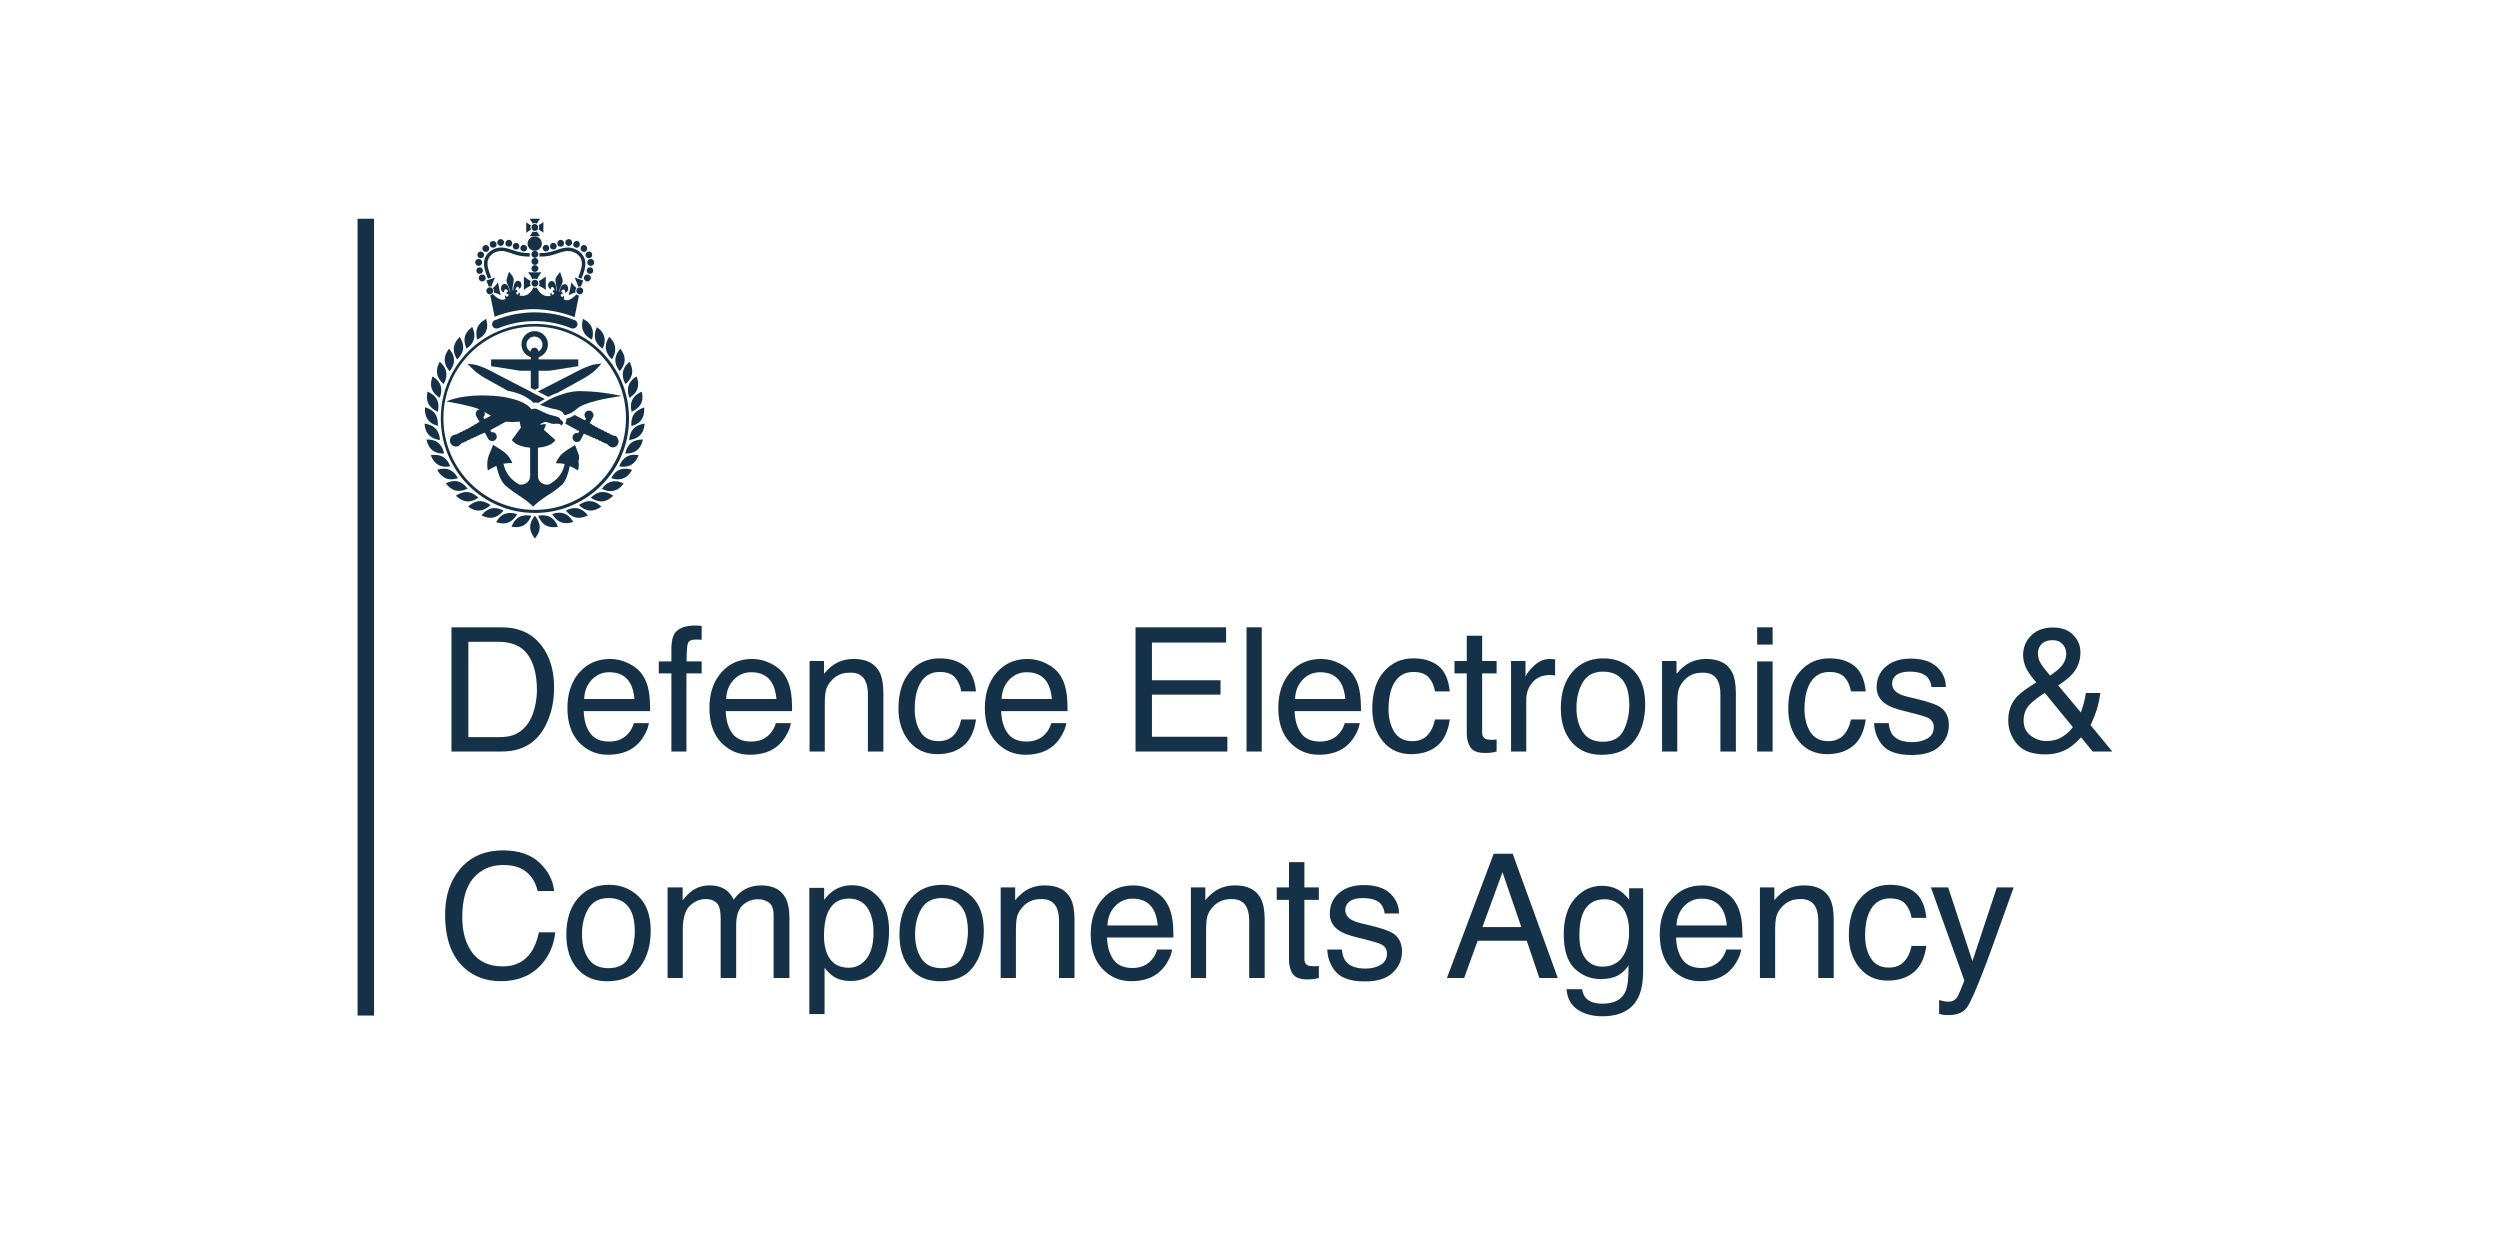 <svg width="160" height="80" viewBox="0 0 160 80" fill="none" xmlns="http://www.w3.org/2000/svg">
<g clip-path="url(#clip0_74_2439)">
<path d="M23.94 14H22.885V64.996H23.94V14Z" fill="#153147"/>
<path d="M36.774 20.299L37.051 18.92C36.996 18.906 36.94 18.878 36.898 18.836C36.774 18.976 36.51 19.212 36.274 19.212C36.26 19.212 36.26 19.212 36.246 19.212C36.177 19.212 36.108 19.184 36.066 19.143C36.121 19.073 36.121 18.976 36.066 18.92L36.052 18.906C36.052 18.906 36.052 18.906 36.052 18.92C36.052 18.948 36.038 18.989 36.011 19.003C35.997 19.003 35.997 19.003 35.983 19.003C35.955 19.003 35.927 18.989 35.913 18.962C35.899 18.934 35.886 18.906 35.886 18.878C35.886 18.85 35.886 18.836 35.886 18.822L35.941 18.836H35.955C35.983 18.836 35.997 18.808 36.011 18.78C36.011 18.739 35.997 18.711 35.969 18.697L35.913 18.683C35.913 18.669 35.927 18.641 35.941 18.613C35.969 18.571 35.997 18.529 36.052 18.529C36.052 18.529 36.052 18.529 36.066 18.529C36.094 18.529 36.121 18.544 36.135 18.571C36.149 18.599 36.163 18.627 36.163 18.669C36.163 18.683 36.163 18.697 36.149 18.711C36.149 18.725 36.163 18.725 36.177 18.725C36.205 18.725 36.233 18.711 36.26 18.697C36.302 18.669 36.33 18.627 36.343 18.585C36.343 18.571 36.357 18.557 36.357 18.544C36.385 18.432 36.343 18.306 36.274 18.237C36.233 18.195 36.191 18.181 36.135 18.181C36.08 18.181 36.038 18.209 35.997 18.237C35.927 18.293 35.9 18.376 35.858 18.46V18.474C35.844 18.516 35.83 18.557 35.816 18.599C35.816 18.627 35.802 18.641 35.802 18.669H35.775C35.775 18.641 35.788 18.627 35.788 18.599C35.802 18.557 35.816 18.516 35.83 18.474C35.872 18.376 35.913 18.293 35.955 18.195C35.983 18.139 36.011 18.07 36.011 18C36.011 17.944 36.011 17.875 35.983 17.819C35.955 17.735 35.844 17.401 35.844 17.401C35.844 17.401 35.65 17.666 35.608 17.721C35.58 17.763 35.553 17.819 35.553 17.875C35.539 17.944 35.553 18.014 35.566 18.084C35.58 18.195 35.608 18.293 35.622 18.404C35.622 18.446 35.622 18.488 35.622 18.544C35.622 18.571 35.622 18.585 35.622 18.613H35.594C35.594 18.599 35.594 18.571 35.594 18.544C35.594 18.502 35.594 18.446 35.594 18.404V18.39C35.58 18.293 35.566 18.195 35.511 18.125C35.483 18.07 35.442 18.028 35.386 18C35.358 17.986 35.331 17.986 35.303 17.986C35.275 17.986 35.261 17.986 35.233 18C35.15 18.028 35.081 18.125 35.081 18.251C35.081 18.265 35.081 18.279 35.081 18.293C35.081 18.348 35.109 18.404 35.136 18.432C35.164 18.474 35.22 18.502 35.247 18.502C35.247 18.502 35.247 18.502 35.261 18.502C35.261 18.488 35.261 18.474 35.261 18.46C35.261 18.432 35.275 18.404 35.303 18.376C35.317 18.362 35.331 18.362 35.344 18.362C35.358 18.362 35.372 18.362 35.386 18.376C35.442 18.404 35.469 18.46 35.483 18.516C35.497 18.544 35.497 18.571 35.497 18.585L35.442 18.571C35.442 18.571 35.442 18.571 35.428 18.571C35.4 18.571 35.386 18.599 35.372 18.627C35.372 18.669 35.386 18.697 35.414 18.711L35.469 18.725C35.469 18.739 35.455 18.753 35.455 18.78C35.442 18.808 35.428 18.836 35.414 18.85C35.4 18.864 35.386 18.864 35.372 18.864C35.344 18.864 35.331 18.85 35.317 18.836C35.289 18.808 35.289 18.78 35.303 18.739C35.303 18.739 35.303 18.739 35.303 18.725H35.289C35.22 18.753 35.192 18.836 35.247 18.934C35.192 18.948 35.136 18.948 35.081 18.948C35.053 18.948 35.011 18.948 34.984 18.948C34.637 18.906 34.429 18.585 34.359 18.404C34.345 18.418 34.318 18.418 34.304 18.418C34.29 18.418 34.262 18.418 34.248 18.418C34.207 18.418 34.165 18.404 34.137 18.39C34.068 18.557 33.874 18.892 33.513 18.934C33.485 18.934 33.444 18.934 33.416 18.934C33.346 18.934 33.291 18.92 33.249 18.92C33.305 18.822 33.277 18.739 33.208 18.711H33.194C33.194 18.711 33.194 18.711 33.194 18.725C33.194 18.753 33.194 18.794 33.18 18.822C33.166 18.836 33.138 18.85 33.124 18.85C33.111 18.85 33.097 18.85 33.083 18.836C33.069 18.822 33.055 18.794 33.041 18.766C33.027 18.739 33.027 18.725 33.027 18.711L33.069 18.697C33.097 18.683 33.124 18.655 33.111 18.613C33.111 18.585 33.083 18.557 33.055 18.557C33.055 18.557 33.055 18.557 33.041 18.557L32.986 18.571C32.986 18.557 32.986 18.529 32.999 18.502C33.013 18.446 33.041 18.39 33.097 18.362C33.111 18.362 33.124 18.348 33.124 18.348C33.138 18.348 33.152 18.348 33.166 18.362C33.194 18.376 33.208 18.404 33.208 18.446C33.208 18.46 33.208 18.474 33.208 18.488C33.235 18.488 33.305 18.432 33.319 18.418C33.333 18.39 33.36 18.32 33.374 18.279C33.374 18.265 33.374 18.251 33.374 18.237C33.374 18.125 33.319 18.014 33.221 17.986C33.194 17.972 33.18 17.972 33.152 17.972C33.124 17.972 33.097 17.972 33.069 17.986C33.013 18.014 32.986 18.056 32.944 18.111C32.902 18.195 32.875 18.293 32.861 18.376V18.39C32.861 18.432 32.847 18.488 32.847 18.529C32.847 18.557 32.847 18.585 32.847 18.599H32.819C32.819 18.571 32.819 18.557 32.805 18.529C32.805 18.488 32.805 18.446 32.805 18.39C32.819 18.279 32.847 18.181 32.861 18.07C32.875 18 32.875 17.93 32.875 17.861C32.861 17.805 32.847 17.749 32.819 17.707C32.778 17.638 32.583 17.387 32.583 17.387C32.583 17.387 32.458 17.721 32.444 17.805C32.431 17.861 32.417 17.93 32.417 17.986C32.431 18.056 32.444 18.111 32.472 18.181C32.514 18.265 32.569 18.362 32.597 18.46C32.611 18.502 32.625 18.544 32.639 18.585C32.639 18.613 32.653 18.627 32.653 18.655H32.625C32.625 18.641 32.611 18.613 32.611 18.585C32.597 18.544 32.583 18.502 32.569 18.46C32.569 18.46 32.569 18.46 32.569 18.446C32.528 18.362 32.5 18.279 32.431 18.223C32.389 18.181 32.347 18.167 32.292 18.167C32.236 18.167 32.195 18.195 32.153 18.223C32.084 18.293 32.042 18.418 32.07 18.529C32.07 18.544 32.084 18.557 32.084 18.571C32.098 18.613 32.139 18.655 32.167 18.683C32.195 18.697 32.222 18.711 32.25 18.711C32.264 18.711 32.278 18.711 32.278 18.697C32.278 18.683 32.264 18.669 32.264 18.655C32.264 18.613 32.264 18.585 32.292 18.557C32.306 18.529 32.334 18.516 32.361 18.516C32.361 18.516 32.361 18.516 32.375 18.516C32.431 18.516 32.472 18.557 32.486 18.599C32.5 18.627 32.514 18.655 32.514 18.669L32.458 18.683C32.431 18.697 32.403 18.725 32.417 18.766C32.417 18.794 32.444 18.822 32.472 18.822H32.486L32.542 18.808C32.542 18.822 32.542 18.836 32.542 18.864C32.542 18.892 32.528 18.934 32.514 18.948C32.5 18.976 32.472 18.989 32.444 18.989C32.431 18.989 32.431 18.989 32.417 18.989C32.389 18.976 32.389 18.948 32.375 18.906C32.375 18.906 32.375 18.906 32.375 18.892C32.361 18.892 32.361 18.892 32.361 18.906C32.306 18.962 32.306 19.059 32.361 19.129C32.306 19.157 32.25 19.184 32.181 19.184C32.167 19.184 32.167 19.184 32.153 19.184C31.931 19.184 31.654 18.948 31.529 18.808C31.487 18.85 31.432 18.892 31.376 18.892L31.654 20.272C32.472 19.951 33.319 19.784 34.207 19.784C35.109 19.812 35.969 19.979 36.774 20.299Z" fill="#153147"/>
<path d="M34.221 19.993C33.346 19.993 32.514 20.16 31.709 20.481C31.695 20.481 31.681 20.495 31.667 20.495C31.654 20.495 31.64 20.509 31.626 20.509C31.515 20.578 31.459 20.718 31.515 20.857C31.556 20.969 31.667 21.024 31.765 21.024C31.806 21.024 31.834 21.024 31.876 21.011C32.625 20.704 33.416 20.551 34.221 20.551C35.039 20.551 35.83 20.704 36.565 21.011C36.593 21.024 36.635 21.024 36.676 21.024C36.787 21.024 36.885 20.955 36.94 20.857C36.996 20.732 36.94 20.578 36.829 20.509C36.815 20.495 36.801 20.495 36.787 20.495C36.774 20.495 36.76 20.481 36.746 20.481C35.941 20.146 35.095 19.993 34.221 19.993Z" fill="#153147"/>
<path d="M34.221 20.899C37.44 20.899 40.062 23.519 40.062 26.766C40.062 29.999 37.453 32.633 34.221 32.633C31.002 32.633 28.379 30.013 28.379 26.766C28.379 26.334 28.421 25.902 28.518 25.498C28.518 25.484 28.532 25.47 28.532 25.456V25.442C28.532 25.428 28.546 25.4 28.546 25.386C29.156 22.808 31.473 20.899 34.221 20.899ZM28.684 24.425C28.365 25.163 28.212 25.958 28.212 26.78C28.212 27.588 28.365 28.383 28.684 29.135C28.989 29.86 29.42 30.501 29.975 31.058C30.53 31.616 31.168 32.048 31.89 32.355C32.625 32.675 33.416 32.828 34.234 32.828C35.053 32.828 35.83 32.675 36.579 32.355C37.301 32.048 37.939 31.616 38.494 31.058C39.049 30.501 39.479 29.86 39.785 29.135C40.104 28.397 40.256 27.602 40.256 26.78C40.256 25.972 40.104 25.177 39.785 24.425C39.479 23.7 39.049 23.059 38.494 22.501C37.939 21.944 37.301 21.512 36.579 21.205C35.844 20.885 35.053 20.731 34.234 20.731C33.416 20.731 32.625 20.885 31.876 21.205C31.154 21.512 30.516 21.944 29.961 22.501C29.42 23.059 28.976 23.7 28.684 24.425Z" fill="#153147"/>
<path d="M33.929 33.734C33.929 34.125 34.234 34.459 34.234 34.459C34.234 34.459 34.54 34.139 34.54 33.734C34.54 33.344 34.234 33.01 34.234 33.01C34.234 33.01 33.929 33.33 33.929 33.734Z" fill="#153147"/>
<path d="M33.221 33.093C32.875 33.288 32.736 33.707 32.736 33.707C32.736 33.707 33.166 33.818 33.513 33.623C33.86 33.428 33.998 33.01 33.998 33.01C33.998 33.01 33.568 32.898 33.221 33.093Z" fill="#153147"/>
<path d="M33.097 32.912C33.097 32.912 32.694 32.745 32.32 32.885C31.945 33.024 31.751 33.414 31.751 33.414C31.751 33.414 32.153 33.581 32.528 33.442C32.889 33.303 33.097 32.912 33.097 32.912Z" fill="#153147"/>
<path d="M32.222 32.675C32.222 32.675 31.848 32.452 31.459 32.536C31.071 32.62 30.821 32.982 30.821 32.982C30.821 32.982 31.196 33.205 31.584 33.121C31.959 33.038 32.222 32.675 32.222 32.675Z" fill="#153147"/>
<path d="M31.39 32.327C31.39 32.327 31.057 32.048 30.655 32.076C30.266 32.104 29.961 32.424 29.961 32.424C29.961 32.424 30.294 32.703 30.696 32.675C31.085 32.647 31.39 32.327 31.39 32.327Z" fill="#153147"/>
<path d="M29.919 31.49C29.531 31.462 29.184 31.727 29.184 31.727C29.184 31.727 29.475 32.048 29.878 32.09C30.266 32.117 30.613 31.853 30.613 31.853C30.613 31.853 30.322 31.532 29.919 31.49Z" fill="#153147"/>
<path d="M29.919 31.268C29.919 31.268 29.669 30.905 29.295 30.808C28.906 30.724 28.532 30.933 28.532 30.933C28.532 30.933 28.781 31.296 29.156 31.393C29.531 31.491 29.919 31.268 29.919 31.268Z" fill="#153147"/>
<path d="M29.309 30.599C29.309 30.599 29.114 30.208 28.754 30.055C28.393 29.916 27.977 30.069 27.977 30.069C27.977 30.069 28.171 30.459 28.532 30.613C28.906 30.766 29.309 30.599 29.309 30.599Z" fill="#153147"/>
<path d="M28.809 29.846C28.809 29.846 28.684 29.428 28.337 29.233C27.991 29.038 27.574 29.135 27.574 29.135C27.574 29.135 27.699 29.553 28.046 29.748C28.379 29.944 28.809 29.846 28.809 29.846Z" fill="#153147"/>
<path d="M27.671 28.814C27.977 29.065 28.421 29.023 28.421 29.023C28.421 29.023 28.351 28.591 28.046 28.341C27.741 28.09 27.297 28.131 27.297 28.131C27.297 28.131 27.366 28.578 27.671 28.814Z" fill="#153147"/>
<path d="M28.157 28.16C28.157 28.16 28.157 27.713 27.88 27.435C27.602 27.142 27.172 27.114 27.172 27.114C27.172 27.114 27.172 27.56 27.449 27.839C27.727 28.132 28.157 28.16 28.157 28.16Z" fill="#153147"/>
<path d="M28.018 27.253C28.018 27.253 28.074 26.821 27.852 26.487C27.63 26.166 27.2 26.069 27.2 26.069C27.2 26.069 27.144 26.501 27.366 26.835C27.588 27.17 28.018 27.253 28.018 27.253Z" fill="#153147"/>
<path d="M28.018 26.348C28.018 26.348 28.143 25.93 27.963 25.568C27.782 25.219 27.366 25.066 27.366 25.066C27.366 25.066 27.241 25.484 27.422 25.846C27.602 26.195 28.018 26.348 28.018 26.348Z" fill="#153147"/>
<path d="M28.143 25.456C28.143 25.456 28.323 25.052 28.199 24.676C28.074 24.299 27.685 24.09 27.685 24.09C27.685 24.09 27.505 24.494 27.63 24.871C27.755 25.247 28.143 25.456 28.143 25.456Z" fill="#153147"/>
<path d="M28.393 24.578C28.393 24.578 28.629 24.201 28.559 23.811C28.49 23.421 28.143 23.156 28.143 23.156C28.143 23.156 27.907 23.519 27.977 23.923C28.046 24.313 28.393 24.578 28.393 24.578Z" fill="#153147"/>
<path d="M28.781 23.756C28.781 23.756 29.073 23.421 29.059 23.031C29.045 22.641 28.74 22.32 28.74 22.32C28.74 22.32 28.448 22.655 28.462 23.045C28.462 23.449 28.781 23.756 28.781 23.756Z" fill="#153147"/>
<path d="M29.642 22.32C29.683 21.93 29.42 21.568 29.42 21.568C29.42 21.568 29.087 21.86 29.045 22.251C29.003 22.641 29.253 23.003 29.253 23.003C29.253 23.003 29.6 22.711 29.642 22.32Z" fill="#153147"/>
<path d="M30.335 21.693C30.433 21.303 30.224 20.927 30.224 20.927C30.224 20.927 29.85 21.164 29.753 21.54C29.656 21.93 29.864 22.306 29.864 22.306C29.864 22.306 30.238 22.084 30.335 21.693Z" fill="#153147"/>
<path d="M31.113 21.191C31.265 20.829 31.113 20.411 31.113 20.411C31.113 20.411 30.71 20.592 30.558 20.954C30.405 21.317 30.544 21.735 30.544 21.735C30.544 21.735 30.96 21.553 31.113 21.191Z" fill="#153147"/>
<path d="M35.219 33.093C34.873 32.898 34.443 33.01 34.443 33.01C34.443 33.01 34.581 33.428 34.928 33.623C35.275 33.818 35.705 33.707 35.705 33.707C35.705 33.707 35.566 33.275 35.219 33.093Z" fill="#153147"/>
<path d="M36.121 32.87C35.747 32.731 35.344 32.898 35.344 32.898C35.344 32.898 35.539 33.288 35.913 33.428C36.288 33.567 36.69 33.4 36.69 33.4C36.69 33.4 36.482 33.01 36.121 32.87Z" fill="#153147"/>
<path d="M36.982 32.536C36.593 32.452 36.219 32.675 36.219 32.675C36.219 32.675 36.468 33.038 36.857 33.121C37.245 33.205 37.62 32.982 37.62 32.982C37.62 32.982 37.37 32.62 36.982 32.536Z" fill="#153147"/>
<path d="M37.786 32.076C37.398 32.048 37.051 32.327 37.051 32.327C37.051 32.327 37.356 32.647 37.745 32.675C38.133 32.703 38.48 32.424 38.48 32.424C38.48 32.424 38.175 32.09 37.786 32.076Z" fill="#153147"/>
<path d="M38.508 31.49C38.12 31.518 37.814 31.853 37.814 31.853C37.814 31.853 38.161 32.117 38.55 32.09C38.938 32.062 39.243 31.727 39.243 31.727C39.243 31.727 38.91 31.462 38.508 31.49Z" fill="#153147"/>
<path d="M39.146 30.822C38.758 30.905 38.522 31.282 38.522 31.282C38.522 31.282 38.897 31.505 39.285 31.407C39.673 31.323 39.909 30.947 39.909 30.947C39.909 30.947 39.535 30.724 39.146 30.822Z" fill="#153147"/>
<path d="M39.673 30.055C39.299 30.195 39.118 30.599 39.118 30.599C39.118 30.599 39.521 30.766 39.895 30.613C40.27 30.473 40.45 30.069 40.45 30.069C40.45 30.069 40.048 29.916 39.673 30.055Z" fill="#153147"/>
<path d="M40.104 29.233C39.757 29.428 39.632 29.846 39.632 29.846C39.632 29.846 40.062 29.944 40.395 29.748C40.742 29.553 40.867 29.135 40.867 29.135C40.867 29.135 40.437 29.024 40.104 29.233Z" fill="#153147"/>
<path d="M40.395 28.341C40.09 28.592 40.02 29.024 40.02 29.024C40.02 29.024 40.45 29.066 40.77 28.815C41.075 28.564 41.144 28.132 41.144 28.132C41.144 28.132 40.7 28.104 40.395 28.341Z" fill="#153147"/>
<path d="M40.548 27.435C40.27 27.727 40.27 28.16 40.27 28.16C40.27 28.16 40.7 28.132 40.978 27.839C41.255 27.546 41.255 27.114 41.255 27.114C41.255 27.114 40.825 27.142 40.548 27.435Z" fill="#153147"/>
<path d="M40.575 26.501C40.353 26.822 40.409 27.268 40.409 27.268C40.409 27.268 40.839 27.184 41.061 26.849C41.283 26.529 41.227 26.083 41.227 26.083C41.227 26.083 40.811 26.181 40.575 26.501Z" fill="#153147"/>
<path d="M40.478 25.568C40.298 25.916 40.423 26.348 40.423 26.348C40.423 26.348 40.839 26.195 41.02 25.846C41.2 25.498 41.075 25.066 41.075 25.066C41.075 25.066 40.659 25.219 40.478 25.568Z" fill="#153147"/>
<path d="M40.284 25.456C40.284 25.456 40.672 25.247 40.797 24.871C40.922 24.494 40.742 24.09 40.742 24.09C40.742 24.09 40.353 24.299 40.228 24.676C40.104 25.052 40.284 25.456 40.284 25.456Z" fill="#153147"/>
<path d="M40.034 24.578C40.034 24.578 40.381 24.313 40.451 23.923C40.52 23.532 40.284 23.156 40.284 23.156C40.284 23.156 39.937 23.421 39.868 23.811C39.798 24.215 40.034 24.578 40.034 24.578Z" fill="#153147"/>
<path d="M39.66 23.756C39.66 23.756 39.965 23.449 39.979 23.045C39.993 22.655 39.701 22.32 39.701 22.32C39.701 22.32 39.396 22.627 39.382 23.031C39.368 23.421 39.66 23.756 39.66 23.756Z" fill="#153147"/>
<path d="M39.16 22.989C39.16 22.989 39.424 22.641 39.368 22.237C39.327 21.846 38.994 21.554 38.994 21.554C38.994 21.554 38.73 21.902 38.772 22.306C38.827 22.71 39.16 22.989 39.16 22.989Z" fill="#153147"/>
<path d="M38.563 22.32C38.563 22.32 38.772 21.93 38.675 21.554C38.577 21.163 38.203 20.94 38.203 20.94C38.203 20.94 37.995 21.331 38.092 21.707C38.203 22.083 38.563 22.32 38.563 22.32Z" fill="#153147"/>
<path d="M37.315 20.411C37.315 20.411 37.162 20.829 37.329 21.191C37.481 21.553 37.884 21.735 37.884 21.735C37.884 21.735 38.036 21.317 37.87 20.954C37.717 20.578 37.315 20.411 37.315 20.411Z" fill="#153147"/>
<path d="M36.551 29.818C36.551 29.818 36.565 29.818 36.551 29.818V29.818ZM36.524 29.804C36.538 29.804 36.538 29.804 36.524 29.804C36.538 29.804 36.538 29.804 36.524 29.804ZM36.205 29.706C36.218 29.706 36.218 29.706 36.205 29.706V29.706ZM31.876 29.818C31.889 29.818 31.889 29.818 31.876 29.818C31.889 29.818 31.876 29.818 31.876 29.818ZM36.94 28.842C36.871 28.661 36.801 28.48 36.801 28.48C36.801 28.48 36.524 28.661 36.385 28.745C36.246 28.828 36.024 28.968 35.858 29.163C35.691 29.358 35.566 29.65 35.566 29.65C35.566 29.65 35.622 29.65 35.705 29.65C35.788 29.65 35.899 29.65 36.038 29.678H36.052C36.066 29.678 36.094 29.692 36.108 29.692H36.121H36.135C36.135 29.692 36.094 30.152 35.691 30.584C35.608 30.682 35.428 30.821 35.317 30.891C35.247 30.947 35.178 30.974 35.095 31.016C35.067 31.016 35.039 31.016 35.011 31.016C34.692 31.016 34.429 30.779 34.429 30.487V28.535C34.345 28.535 34.262 28.549 34.179 28.549C34.096 28.549 34.012 28.549 33.929 28.535V30.487C33.929 30.779 33.666 31.016 33.346 31.016C33.319 31.016 33.291 31.016 33.263 31.016C33.194 30.974 33.111 30.947 33.041 30.891C32.958 30.835 32.833 30.738 32.75 30.654C32.722 30.626 32.694 30.598 32.666 30.57C32.278 30.124 32.222 29.678 32.222 29.678C32.236 29.678 32.236 29.678 32.236 29.678H32.25C32.264 29.678 32.292 29.664 32.306 29.664H32.32C32.458 29.637 32.569 29.637 32.653 29.637C32.75 29.637 32.791 29.637 32.791 29.637C32.791 29.637 32.666 29.344 32.5 29.149C32.333 28.954 32.111 28.814 31.973 28.731C31.834 28.647 31.556 28.466 31.556 28.466C31.556 28.466 31.487 28.647 31.418 28.828C31.348 29.009 31.237 29.177 31.196 29.511C31.154 29.846 31.223 30.11 31.223 30.11C31.223 30.11 31.404 29.985 31.681 29.86C31.681 29.86 31.695 29.86 31.695 29.846C31.695 29.846 31.709 29.846 31.709 29.832H31.723H31.737H31.751H31.765C31.765 29.832 31.765 29.832 31.778 29.832C31.792 29.901 31.917 30.57 32.236 30.96L32.25 30.974C32.278 31.002 32.306 31.044 32.347 31.072C32.458 31.169 32.639 31.323 32.861 31.476C33.111 31.657 33.416 31.838 33.638 32.006C33.957 32.243 34.123 32.424 34.123 32.424C34.123 32.424 34.29 32.243 34.609 32.006C34.831 31.838 35.136 31.643 35.4 31.476C35.622 31.323 35.802 31.169 35.913 31.072C35.927 31.058 35.941 31.044 35.955 31.044C35.983 31.016 35.996 31.002 36.024 30.974C36.038 30.96 36.038 30.947 36.052 30.933C36.08 30.905 36.094 30.863 36.121 30.821C36.135 30.793 36.149 30.779 36.163 30.751C36.205 30.682 36.246 30.598 36.274 30.515C36.274 30.515 36.274 30.515 36.274 30.501C36.316 30.403 36.343 30.305 36.371 30.222C36.399 30.138 36.413 30.069 36.427 29.999C36.441 29.915 36.454 29.86 36.454 29.846H36.468H36.482H36.496H36.51C36.51 29.846 36.524 29.846 36.524 29.86H36.538C36.815 29.985 36.995 30.11 36.995 30.11C36.995 30.11 37.079 29.846 37.023 29.511C37.12 29.191 37.009 29.023 36.94 28.842Z" fill="#153147"/>
<path d="M33.846 22.417C33.749 22.32 33.693 22.194 33.693 22.055C33.693 21.916 33.749 21.79 33.846 21.693C33.943 21.595 34.068 21.539 34.207 21.539C34.346 21.539 34.47 21.595 34.568 21.693C34.665 21.79 34.72 21.916 34.72 22.055C34.72 22.194 34.665 22.32 34.568 22.417C34.54 22.445 34.498 22.487 34.456 22.501C34.456 22.362 34.346 22.25 34.207 22.25C34.068 22.25 33.957 22.362 33.957 22.501V22.515C33.929 22.487 33.888 22.459 33.846 22.417ZM33.971 23.727V24.828C34.054 24.87 34.137 24.912 34.221 24.954C34.304 24.912 34.387 24.87 34.47 24.828V23.727H35.164L37.01 23.435V23.003H34.47V22.863C34.817 22.752 35.067 22.431 35.067 22.041C35.067 21.567 34.678 21.191 34.221 21.191C33.749 21.191 33.374 21.567 33.374 22.041C33.374 22.431 33.624 22.752 33.971 22.863V23.003H31.432V23.435L33.277 23.727H33.971Z" fill="#153147"/>
<path d="M34.415 25.052C34.429 25.065 34.456 25.065 34.47 25.079C34.678 25.191 34.887 25.288 35.081 25.4C35.247 25.316 35.442 25.219 35.664 25.149C36.593 24.633 37.329 24.229 37.384 24.201C37.565 24.104 37.814 23.936 37.981 23.797C38.064 23.727 38.161 23.63 38.244 23.546C38.328 23.463 38.397 23.379 38.397 23.379L38.494 23.268L38.355 23.282C38.355 23.282 38.244 23.296 38.133 23.309C38.022 23.323 37.87 23.365 37.786 23.393C37.592 23.463 37.301 23.574 37.12 23.672C37.037 23.714 35.844 24.327 34.484 25.024C34.456 25.038 34.429 25.052 34.415 25.052Z" fill="#153147"/>
<path d="M31.501 28.229C31.543 28.229 31.598 28.215 31.64 28.201C31.709 28.159 31.751 28.104 31.779 28.034C31.806 27.964 31.792 27.881 31.765 27.811C31.709 27.713 31.626 27.658 31.515 27.658C31.487 27.658 31.459 27.658 31.445 27.672L31.39 27.56L31.376 27.532C31.529 27.449 31.973 27.198 32.542 26.891C32.347 26.863 32.167 26.835 31.987 26.766C31.806 26.71 31.654 26.64 31.515 26.557L31.057 26.794C31.029 26.808 31.015 26.822 31.002 26.822L30.932 26.696C30.974 26.668 31.002 26.612 31.015 26.571C31.043 26.501 31.029 26.417 30.988 26.348C30.932 26.25 30.835 26.194 30.738 26.194C30.696 26.194 30.641 26.208 30.599 26.222C30.53 26.264 30.488 26.32 30.46 26.389C30.433 26.459 30.447 26.543 30.474 26.612L30.696 27.017C30.682 27.017 30.682 27.017 30.669 27.017C30.641 27.017 30.613 27.03 30.585 27.044C30.558 27.058 30.544 27.072 30.516 27.1C30.516 27.1 30.502 27.114 30.502 27.128C30.488 27.128 30.474 27.128 30.474 27.128C30.447 27.128 30.419 27.142 30.405 27.156C30.377 27.17 30.363 27.184 30.335 27.212C30.335 27.226 30.322 27.226 30.322 27.24C30.308 27.24 30.294 27.24 30.294 27.24C30.266 27.24 30.238 27.253 30.211 27.267C30.183 27.281 30.169 27.295 30.141 27.323C30.141 27.337 30.127 27.337 30.127 27.351C30.113 27.351 30.1 27.351 30.1 27.351C30.072 27.351 30.044 27.365 30.03 27.379C30.003 27.393 29.975 27.407 29.961 27.435L29.947 27.449C29.933 27.449 29.919 27.449 29.905 27.449C29.878 27.449 29.85 27.463 29.836 27.477C29.808 27.49 29.794 27.504 29.767 27.532C29.767 27.546 29.753 27.546 29.753 27.546C29.739 27.546 29.725 27.546 29.711 27.546C29.683 27.546 29.656 27.56 29.642 27.574C29.614 27.588 29.6 27.602 29.572 27.63C29.572 27.644 29.558 27.644 29.558 27.644C29.545 27.644 29.531 27.644 29.517 27.644C29.489 27.644 29.461 27.658 29.448 27.672C29.42 27.686 29.406 27.7 29.378 27.727L29.364 27.741C29.35 27.741 29.337 27.741 29.323 27.741C29.295 27.755 29.267 27.755 29.253 27.769C29.239 27.783 29.212 27.797 29.198 27.811C29.198 27.811 29.184 27.811 29.17 27.811H29.156C29.059 27.811 28.962 27.867 28.892 27.936C28.823 28.006 28.795 28.104 28.795 28.215C28.809 28.424 28.976 28.578 29.17 28.578C29.184 28.578 29.184 28.578 29.198 28.578C29.323 28.578 29.434 28.508 29.503 28.396C29.531 28.382 29.545 28.369 29.558 28.341H29.572C29.586 28.341 29.586 28.341 29.6 28.341C29.614 28.341 29.642 28.327 29.656 28.327C29.669 28.327 29.683 28.313 29.697 28.313C29.725 28.299 29.739 28.285 29.753 28.257H29.767C29.78 28.257 29.78 28.257 29.794 28.257C29.808 28.257 29.836 28.243 29.85 28.243C29.864 28.243 29.878 28.229 29.892 28.215C29.919 28.201 29.933 28.187 29.947 28.159H29.961C29.975 28.159 29.975 28.159 29.989 28.159C30.003 28.159 30.03 28.145 30.044 28.145C30.058 28.145 30.072 28.131 30.086 28.118C30.113 28.104 30.127 28.09 30.141 28.062H30.155C30.169 28.062 30.169 28.062 30.183 28.062C30.197 28.062 30.224 28.048 30.238 28.048C30.252 28.048 30.266 28.034 30.28 28.034C30.308 28.02 30.322 28.006 30.335 27.978H30.349C30.363 27.978 30.363 27.978 30.377 27.978C30.391 27.978 30.419 27.964 30.433 27.964C30.447 27.964 30.46 27.95 30.474 27.936C30.502 27.922 30.516 27.909 30.53 27.881C30.53 27.881 30.53 27.881 30.544 27.881C30.558 27.881 30.558 27.881 30.571 27.881C30.585 27.881 30.613 27.867 30.627 27.867C30.641 27.867 30.655 27.853 30.669 27.853C30.696 27.839 30.71 27.811 30.724 27.797H30.738C30.752 27.797 30.752 27.797 30.766 27.797C30.779 27.797 30.807 27.783 30.821 27.783C30.835 27.783 30.849 27.769 30.863 27.769C30.89 27.755 30.904 27.741 30.918 27.713H30.932C30.946 27.713 30.946 27.713 30.96 27.713C30.974 27.713 31.002 27.7 31.015 27.7C31.029 27.7 31.029 27.7 31.029 27.686L31.126 27.867L31.237 28.076C31.293 28.173 31.39 28.229 31.501 28.229Z" fill="#153147"/>
<path d="M30.183 23.547C30.266 23.63 30.377 23.728 30.446 23.797C30.613 23.923 30.863 24.104 31.043 24.202C31.099 24.229 31.695 24.564 32.5 25.01C32.888 25.08 33.235 25.191 33.513 25.33C33.541 25.344 33.582 25.358 33.61 25.386C33.638 25.4 33.665 25.414 33.707 25.442C33.804 25.498 33.887 25.553 33.957 25.609C34.026 25.665 34.082 25.721 34.123 25.776C34.165 25.762 34.221 25.762 34.262 25.762C34.331 25.762 34.401 25.776 34.443 25.79C34.526 25.735 34.678 25.637 34.873 25.54C34.734 25.47 34.595 25.386 34.443 25.317C34.359 25.275 34.276 25.233 34.193 25.191C34.165 25.177 34.123 25.163 34.096 25.135C34.068 25.121 34.026 25.107 33.998 25.08C33.985 25.066 33.957 25.052 33.943 25.052C32.597 24.355 31.39 23.742 31.307 23.686C31.126 23.588 30.849 23.477 30.641 23.407C30.544 23.379 30.405 23.337 30.294 23.323C30.169 23.31 30.072 23.296 30.072 23.296L29.933 23.282L30.016 23.393C30.044 23.379 30.099 23.463 30.183 23.547Z" fill="#153147"/>
<path d="M39.285 27.881C39.257 27.881 39.257 27.881 39.243 27.881C39.23 27.867 39.202 27.853 39.188 27.839C39.174 27.825 39.146 27.811 39.118 27.811C39.105 27.811 39.091 27.811 39.077 27.811C39.077 27.797 39.063 27.797 39.063 27.797C39.049 27.769 39.021 27.755 38.994 27.741C38.966 27.727 38.938 27.713 38.924 27.713C38.91 27.713 38.897 27.713 38.883 27.713L38.869 27.699C38.855 27.672 38.827 27.658 38.799 27.644C38.772 27.63 38.744 27.616 38.73 27.616C38.716 27.616 38.702 27.616 38.688 27.616C38.688 27.602 38.675 27.602 38.675 27.602C38.661 27.574 38.633 27.56 38.605 27.546C38.577 27.532 38.55 27.518 38.522 27.518C38.508 27.518 38.494 27.518 38.494 27.518C38.494 27.504 38.48 27.504 38.48 27.504C38.466 27.476 38.439 27.462 38.411 27.448C38.383 27.435 38.355 27.421 38.328 27.421C38.314 27.421 38.3 27.421 38.3 27.421L38.286 27.407C38.272 27.379 38.244 27.365 38.217 27.351C38.189 27.337 38.161 27.323 38.133 27.323C38.12 27.323 38.106 27.323 38.106 27.323C38.106 27.309 38.092 27.309 38.092 27.295C38.078 27.267 38.05 27.253 38.022 27.239C37.995 27.226 37.967 27.212 37.953 27.212C37.939 27.212 37.925 27.212 37.925 27.212C37.925 27.198 37.911 27.198 37.911 27.184C37.898 27.156 37.87 27.142 37.842 27.128C37.814 27.114 37.786 27.1 37.759 27.1C37.745 27.1 37.745 27.1 37.731 27.1L37.953 26.696C37.995 26.626 37.995 26.557 37.967 26.473C37.939 26.403 37.898 26.348 37.828 26.306C37.786 26.278 37.745 26.278 37.689 26.278C37.578 26.278 37.481 26.334 37.44 26.431C37.398 26.501 37.398 26.57 37.426 26.654C37.44 26.71 37.467 26.752 37.509 26.78L37.44 26.905C37.426 26.891 37.398 26.891 37.384 26.877L36.774 26.557C36.635 26.654 36.482 26.738 36.233 26.807C36.233 26.821 36.246 26.849 36.246 26.863C36.246 26.933 36.233 27.017 36.163 27.1C36.607 27.351 36.954 27.532 37.079 27.602L37.051 27.644L36.996 27.727C36.968 27.727 36.954 27.713 36.926 27.713C36.815 27.713 36.718 27.769 36.676 27.867C36.635 27.936 36.635 28.006 36.649 28.09C36.676 28.159 36.718 28.215 36.788 28.257C36.829 28.285 36.871 28.285 36.926 28.285C37.037 28.285 37.134 28.229 37.176 28.131L37.273 27.936L37.37 27.755L37.384 27.769C37.412 27.783 37.426 27.783 37.44 27.783C37.453 27.783 37.453 27.783 37.467 27.783H37.481C37.495 27.811 37.523 27.825 37.537 27.839C37.551 27.853 37.565 27.853 37.578 27.853C37.606 27.867 37.62 27.867 37.634 27.867C37.648 27.867 37.648 27.867 37.662 27.867H37.675C37.689 27.895 37.717 27.908 37.731 27.922C37.745 27.922 37.759 27.936 37.773 27.936C37.786 27.95 37.814 27.95 37.828 27.95C37.842 27.95 37.842 27.95 37.856 27.95C37.856 27.95 37.856 27.95 37.87 27.95C37.884 27.978 37.911 27.992 37.925 28.006C37.939 28.02 37.953 28.02 37.967 28.02C37.981 28.034 38.008 28.034 38.022 28.034C38.036 28.034 38.036 28.034 38.05 28.034H38.064C38.078 28.062 38.106 28.076 38.12 28.09C38.133 28.104 38.147 28.104 38.161 28.104C38.175 28.117 38.203 28.117 38.217 28.117C38.23 28.117 38.23 28.117 38.244 28.117H38.258C38.272 28.145 38.286 28.159 38.314 28.173C38.328 28.187 38.342 28.187 38.355 28.201C38.369 28.215 38.397 28.215 38.411 28.215C38.425 28.215 38.425 28.215 38.439 28.215H38.453C38.466 28.243 38.48 28.257 38.508 28.271C38.522 28.285 38.536 28.285 38.55 28.299C38.563 28.313 38.591 28.313 38.605 28.313C38.619 28.313 38.619 28.313 38.633 28.313H38.647C38.661 28.34 38.675 28.354 38.702 28.368C38.716 28.382 38.73 28.382 38.744 28.382C38.758 28.396 38.785 28.396 38.799 28.396C38.813 28.396 38.827 28.396 38.827 28.396H38.841C38.855 28.424 38.883 28.438 38.897 28.452C38.966 28.549 39.077 28.619 39.202 28.633H39.216C39.41 28.633 39.576 28.48 39.59 28.271C39.59 28.173 39.562 28.076 39.493 27.992C39.479 27.922 39.382 27.881 39.285 27.881Z" fill="#153147"/>
<path d="M31.451 26.63C31.479 26.644 31.506 26.657 31.548 26.685C31.576 26.699 31.617 26.713 31.645 26.741C31.742 26.797 31.853 26.839 31.978 26.881C32.256 26.978 32.533 27.006 32.755 27.006C32.783 27.006 32.811 27.006 32.825 27.006C32.866 27.006 32.894 27.006 32.936 27.006C33.019 27.006 33.088 26.992 33.144 26.992C33.213 26.978 33.255 26.978 33.255 26.978L33.338 27.368L32.755 28.163C32.755 28.163 32.991 28.581 33.921 28.651C34.004 28.651 34.087 28.664 34.17 28.664C34.254 28.664 34.351 28.664 34.42 28.651C35.35 28.581 35.544 28.163 35.544 28.163L34.809 27.508L34.947 27.159C34.92 27.159 34.892 27.145 34.864 27.145C34.781 27.145 34.712 27.159 34.67 27.173C34.656 27.173 34.642 27.173 34.628 27.173H34.614H34.601L34.545 27.159C34.559 27.159 34.573 27.145 34.601 27.131C34.628 27.117 34.656 27.104 34.698 27.076C34.781 27.034 34.892 26.992 34.961 27.006C34.975 27.006 34.989 27.02 35.017 27.02C35.059 27.034 35.1 27.048 35.142 27.062C35.197 27.076 35.239 27.104 35.322 27.117C35.336 27.117 35.336 27.117 35.35 27.117C35.405 27.131 35.447 27.131 35.461 27.131C35.502 27.131 35.516 27.117 35.627 27.117C35.641 27.117 35.655 27.117 35.683 27.117C35.919 27.131 35.905 27.243 35.905 27.243C35.919 27.229 35.947 27.215 35.96 27.201C36.03 27.131 36.044 27.076 36.03 27.02C36.016 26.992 36.002 26.964 35.974 26.936C35.947 26.908 35.919 26.881 35.891 26.867C35.863 26.839 35.836 26.839 35.836 26.839C35.891 26.685 35.433 26.616 35.239 26.56C35.114 26.532 34.837 26.407 34.628 26.309C34.559 26.281 34.504 26.253 34.462 26.226H34.448C34.42 26.212 34.406 26.212 34.406 26.198C34.392 26.198 34.379 26.184 34.365 26.184C34.323 26.17 34.282 26.156 34.226 26.156C34.184 26.156 34.157 26.156 34.115 26.17C34.059 26.184 34.004 26.198 34.004 26.198C34.004 26.198 33.976 26.142 33.907 26.072C33.893 26.058 33.879 26.044 33.865 26.03C33.782 25.947 33.657 25.863 33.463 25.766C33.435 25.752 33.394 25.738 33.366 25.724C33.338 25.71 33.296 25.696 33.269 25.682C33.213 25.654 33.144 25.626 33.074 25.612C32.963 25.57 32.825 25.529 32.686 25.501C32.589 25.473 32.492 25.459 32.381 25.431C32.159 25.389 31.895 25.348 31.604 25.334C31.34 25.32 31.09 25.306 30.854 25.306C29.328 25.306 28.565 25.696 28.565 25.696C28.565 25.696 29.314 25.807 30.119 26.016C30.771 26.17 31.09 26.421 31.451 26.63Z" fill="#153147"/>
<path d="M36.912 25.038C36.496 25.066 36.094 25.177 35.733 25.317C35.566 25.372 35.414 25.442 35.275 25.512C35.247 25.526 35.206 25.54 35.178 25.553C35.15 25.567 35.109 25.581 35.081 25.609C34.831 25.749 34.637 25.86 34.554 25.916L34.595 25.93C34.595 25.93 34.595 25.93 34.609 25.93C34.678 25.958 35.164 26.111 35.344 26.153C35.372 26.153 35.4 26.167 35.428 26.167C35.719 26.222 35.955 26.292 36.038 26.431C36.052 26.445 36.052 26.459 36.052 26.487C36.08 26.515 36.121 26.543 36.149 26.571C36.343 26.529 36.496 26.459 36.607 26.39C36.635 26.376 36.663 26.348 36.69 26.334C36.718 26.32 36.746 26.292 36.774 26.278C36.94 26.153 37.093 25.999 37.398 25.888C38.3 25.526 39.798 25.344 39.798 25.344C39.798 25.344 38.453 25.038 37.273 25.038C37.148 25.024 37.037 25.024 36.912 25.038Z" fill="#153147"/>
<path d="M34.512 14.557C34.512 14.613 34.498 14.655 34.47 14.697C34.581 14.752 34.692 14.822 34.776 14.892V14.209C34.692 14.279 34.581 14.362 34.47 14.404C34.498 14.46 34.512 14.502 34.512 14.557Z" fill="#153147"/>
<path d="M34.221 14.279C34.276 14.279 34.318 14.293 34.359 14.32C34.415 14.195 34.498 14.084 34.567 14H33.888C33.957 14.084 34.04 14.195 34.082 14.307C34.123 14.293 34.179 14.279 34.221 14.279Z" fill="#153147"/>
<path d="M33.943 14.557C33.943 14.501 33.957 14.46 33.985 14.418C33.874 14.376 33.763 14.292 33.679 14.223V14.906C33.763 14.822 33.874 14.752 33.985 14.697C33.957 14.655 33.943 14.613 33.943 14.557Z" fill="#153147"/>
<path d="M34.567 15.115C34.498 15.032 34.415 14.92 34.373 14.809C34.332 14.836 34.276 14.85 34.234 14.85C34.179 14.85 34.137 14.836 34.096 14.809C34.04 14.92 33.971 15.032 33.901 15.115H34.567Z" fill="#153147"/>
<path d="M34.109 14.739C34.137 14.767 34.179 14.78 34.234 14.78C34.276 14.78 34.318 14.767 34.359 14.739C34.387 14.725 34.401 14.697 34.415 14.683C34.429 14.641 34.443 14.599 34.443 14.557C34.443 14.516 34.429 14.474 34.401 14.432C34.387 14.404 34.359 14.39 34.345 14.376C34.318 14.348 34.276 14.335 34.221 14.335C34.179 14.335 34.137 14.348 34.096 14.376C34.068 14.39 34.054 14.418 34.04 14.432C34.026 14.474 34.012 14.516 34.012 14.557C34.012 14.599 34.026 14.641 34.054 14.683C34.068 14.697 34.082 14.725 34.109 14.739Z" fill="#153147"/>
<path d="M34.109 16.453C34.137 16.481 34.179 16.495 34.234 16.495C34.276 16.495 34.318 16.481 34.359 16.453C34.387 16.439 34.401 16.411 34.415 16.397C34.443 16.369 34.456 16.328 34.456 16.272C34.456 16.23 34.443 16.188 34.415 16.146C34.401 16.119 34.373 16.105 34.359 16.091C34.331 16.063 34.29 16.049 34.234 16.049C34.193 16.049 34.151 16.063 34.109 16.091C34.082 16.105 34.068 16.132 34.054 16.146C34.026 16.188 34.012 16.23 34.012 16.286C34.012 16.328 34.026 16.369 34.054 16.411C34.068 16.425 34.082 16.439 34.109 16.453Z" fill="#153147"/>
<path d="M34.109 16.913C34.137 16.941 34.179 16.955 34.234 16.955C34.276 16.955 34.318 16.941 34.359 16.913C34.387 16.899 34.401 16.871 34.415 16.857C34.443 16.829 34.456 16.788 34.456 16.732C34.456 16.69 34.443 16.648 34.415 16.606C34.401 16.578 34.373 16.564 34.359 16.551C34.331 16.523 34.29 16.509 34.234 16.509C34.193 16.509 34.151 16.523 34.109 16.551C34.082 16.564 34.068 16.592 34.054 16.606C34.026 16.648 34.012 16.69 34.012 16.732C34.012 16.774 34.026 16.815 34.054 16.857C34.068 16.871 34.082 16.899 34.109 16.913Z" fill="#153147"/>
<path d="M34.109 17.359C34.137 17.387 34.179 17.401 34.234 17.401C34.276 17.401 34.318 17.387 34.359 17.359C34.387 17.345 34.401 17.331 34.415 17.303C34.443 17.275 34.456 17.233 34.456 17.178C34.456 17.136 34.443 17.094 34.415 17.066C34.401 17.038 34.373 17.024 34.359 17.011C34.331 16.983 34.29 16.969 34.234 16.969C34.193 16.969 34.151 16.983 34.109 17.011C34.082 17.024 34.068 17.038 34.054 17.066C34.026 17.094 34.012 17.136 34.012 17.178C34.012 17.22 34.026 17.261 34.054 17.303C34.068 17.331 34.082 17.345 34.109 17.359Z" fill="#153147"/>
<path d="M31.224 18.794C31.251 18.822 31.293 18.836 31.348 18.836C31.39 18.836 31.432 18.822 31.473 18.794C31.501 18.78 31.515 18.753 31.529 18.739C31.556 18.711 31.57 18.669 31.57 18.613C31.57 18.571 31.556 18.529 31.529 18.488C31.515 18.46 31.487 18.446 31.473 18.432C31.445 18.404 31.404 18.39 31.348 18.39C31.307 18.39 31.265 18.404 31.224 18.432C31.196 18.446 31.182 18.474 31.168 18.488C31.14 18.516 31.126 18.557 31.126 18.613C31.126 18.655 31.14 18.697 31.168 18.739C31.182 18.766 31.196 18.78 31.224 18.794Z" fill="#153147"/>
<path d="M34.109 18.306C34.137 18.334 34.179 18.348 34.234 18.348C34.276 18.348 34.318 18.334 34.359 18.306C34.387 18.293 34.401 18.265 34.415 18.251C34.443 18.223 34.456 18.181 34.456 18.125C34.456 18.084 34.443 18.042 34.415 18C34.401 17.972 34.373 17.958 34.359 17.944C34.318 17.916 34.29 17.902 34.234 17.902C34.193 17.902 34.151 17.916 34.109 17.944C34.082 17.958 34.068 17.986 34.054 18C34.026 18.042 34.012 18.084 34.012 18.125C34.012 18.167 34.026 18.209 34.054 18.251C34.068 18.265 34.082 18.279 34.109 18.306Z" fill="#153147"/>
<path d="M34.221 16.049C34.47 16.049 34.678 15.84 34.678 15.589C34.678 15.338 34.47 15.129 34.221 15.129C33.971 15.129 33.763 15.338 33.763 15.589C33.763 15.84 33.971 16.049 34.221 16.049Z" fill="#153147"/>
<path d="M31.224 17.833C31.113 17.484 30.682 16.69 31.307 16.133C31.515 15.951 31.82 15.84 32.07 15.84C32.25 15.84 32.5 15.896 32.736 15.979C33.152 16.119 33.416 16.202 33.901 16.202V16.425C33.374 16.425 33.097 16.342 32.666 16.188C32.472 16.119 32.25 16.063 32.098 16.063C31.848 16.063 31.626 16.146 31.459 16.3C31.057 16.648 31.196 17.122 31.376 17.596C31.404 17.652 31.418 17.707 31.432 17.763L31.224 17.833Z" fill="#153147"/>
<path d="M33.527 18.557C33.638 18.46 33.846 18.334 33.971 18.279C33.957 18.251 33.943 18.223 33.929 18.195C33.915 18.111 33.929 18.042 33.971 17.986C33.846 17.93 33.638 17.791 33.527 17.693V18.557Z" fill="#153147"/>
<path d="M34.928 18.557V17.693C34.817 17.791 34.609 17.93 34.484 17.986C34.498 18.014 34.512 18.042 34.526 18.084C34.54 18.153 34.526 18.237 34.484 18.293C34.609 18.334 34.817 18.46 34.928 18.557Z" fill="#153147"/>
<path d="M34.068 17.875C34.096 17.861 34.123 17.847 34.165 17.833C34.179 17.833 34.207 17.833 34.221 17.833C34.276 17.833 34.331 17.847 34.373 17.875C34.429 17.749 34.553 17.54 34.651 17.429H33.79C33.888 17.526 34.026 17.749 34.068 17.875Z" fill="#153147"/>
<path d="M31.279 18.334C31.293 18.334 31.321 18.334 31.334 18.334C31.376 18.334 31.404 18.348 31.445 18.348C31.487 18.195 31.612 17.902 31.681 17.763L31.126 17.958L31.279 18.334Z" fill="#153147"/>
<path d="M32.042 18.906L31.862 18.056C31.82 18.167 31.654 18.348 31.543 18.432C31.57 18.474 31.598 18.516 31.612 18.571C31.626 18.627 31.626 18.683 31.598 18.725C31.737 18.739 31.959 18.836 32.042 18.906Z" fill="#153147"/>
<path d="M33.402 15.7C33.374 15.728 33.346 15.756 33.319 15.798C33.305 15.84 33.305 15.881 33.305 15.923C33.305 15.951 33.319 15.979 33.333 15.993C33.36 16.021 33.388 16.049 33.43 16.076C33.471 16.09 33.513 16.09 33.555 16.09C33.582 16.09 33.61 16.076 33.638 16.063C33.666 16.035 33.693 16.007 33.721 15.965C33.735 15.923 33.735 15.881 33.735 15.84C33.735 15.812 33.721 15.784 33.707 15.77C33.679 15.742 33.652 15.714 33.61 15.686C33.568 15.672 33.527 15.672 33.485 15.672C33.457 15.672 33.43 15.672 33.402 15.7Z" fill="#153147"/>
<path d="M32.986 15.547C32.944 15.561 32.902 15.575 32.875 15.603C32.847 15.631 32.833 15.673 32.819 15.715C32.819 15.742 32.819 15.77 32.819 15.798C32.833 15.84 32.847 15.882 32.875 15.91C32.902 15.938 32.944 15.966 32.986 15.966C33.013 15.966 33.041 15.966 33.069 15.966C33.111 15.951 33.152 15.938 33.18 15.91C33.208 15.882 33.235 15.84 33.235 15.798C33.235 15.77 33.235 15.742 33.235 15.715C33.221 15.673 33.208 15.631 33.18 15.603C33.152 15.575 33.111 15.547 33.069 15.547C33.041 15.547 33.013 15.547 32.986 15.547Z" fill="#153147"/>
<path d="M32.486 15.366C32.444 15.38 32.417 15.408 32.389 15.45C32.361 15.491 32.347 15.533 32.347 15.575C32.347 15.603 32.347 15.631 32.361 15.659C32.375 15.7 32.403 15.728 32.444 15.756C32.486 15.784 32.528 15.784 32.569 15.784C32.597 15.784 32.625 15.784 32.653 15.77C32.694 15.756 32.722 15.728 32.75 15.687C32.778 15.645 32.791 15.603 32.778 15.561C32.778 15.533 32.764 15.505 32.764 15.477C32.75 15.436 32.722 15.408 32.68 15.38C32.639 15.352 32.597 15.352 32.556 15.352C32.528 15.352 32.5 15.352 32.486 15.366Z" fill="#153147"/>
<path d="M31.903 15.352C31.875 15.38 31.848 15.421 31.834 15.463C31.82 15.505 31.82 15.547 31.834 15.588C31.848 15.616 31.862 15.644 31.875 15.658C31.903 15.686 31.945 15.714 31.986 15.728C32.028 15.742 32.07 15.742 32.111 15.728C32.139 15.714 32.167 15.7 32.181 15.686C32.209 15.658 32.236 15.63 32.25 15.575C32.264 15.533 32.264 15.491 32.25 15.449C32.236 15.421 32.222 15.393 32.209 15.38C32.181 15.352 32.153 15.324 32.097 15.31C32.056 15.296 32.014 15.296 31.973 15.31C31.959 15.324 31.931 15.338 31.903 15.352Z" fill="#153147"/>
<path d="M31.376 15.519C31.348 15.547 31.334 15.589 31.348 15.644C31.348 15.686 31.362 15.728 31.39 15.77C31.404 15.798 31.432 15.812 31.445 15.826C31.473 15.853 31.515 15.853 31.57 15.853C31.612 15.853 31.654 15.839 31.695 15.812C31.723 15.798 31.737 15.77 31.751 15.756C31.779 15.728 31.779 15.686 31.779 15.63C31.779 15.589 31.765 15.547 31.737 15.519C31.723 15.491 31.695 15.477 31.681 15.463C31.654 15.435 31.612 15.421 31.556 15.421C31.515 15.421 31.473 15.435 31.445 15.463C31.418 15.463 31.39 15.491 31.376 15.519Z" fill="#153147"/>
<path d="M30.877 15.867C30.863 15.909 30.877 15.951 30.89 15.993C30.904 16.034 30.932 16.062 30.974 16.09C31.002 16.104 31.029 16.118 31.057 16.118C31.099 16.132 31.14 16.118 31.182 16.104C31.224 16.09 31.251 16.062 31.279 16.02C31.293 15.993 31.307 15.965 31.307 15.937C31.321 15.895 31.307 15.853 31.293 15.811C31.279 15.77 31.251 15.742 31.21 15.714C31.182 15.7 31.154 15.686 31.126 15.686C31.085 15.672 31.043 15.686 31.002 15.7C30.96 15.714 30.932 15.742 30.904 15.784C30.89 15.811 30.877 15.839 30.877 15.867Z" fill="#153147"/>
<path d="M30.557 16.355C30.557 16.397 30.585 16.439 30.613 16.466C30.641 16.494 30.682 16.522 30.724 16.522C30.752 16.522 30.779 16.522 30.807 16.522C30.849 16.508 30.89 16.494 30.918 16.466C30.946 16.439 30.974 16.397 30.974 16.355C30.974 16.327 30.974 16.299 30.974 16.271C30.96 16.229 30.946 16.188 30.918 16.16C30.89 16.132 30.849 16.104 30.807 16.104C30.779 16.104 30.752 16.104 30.724 16.104C30.682 16.104 30.641 16.132 30.613 16.16C30.585 16.188 30.557 16.229 30.557 16.271C30.557 16.299 30.557 16.327 30.557 16.355Z" fill="#153147"/>
<path d="M30.447 16.913C30.474 16.94 30.502 16.982 30.544 16.996C30.585 17.01 30.627 17.024 30.669 17.01C30.696 17.01 30.724 16.996 30.752 16.982C30.779 16.954 30.821 16.927 30.835 16.885C30.849 16.843 30.863 16.801 30.849 16.759C30.849 16.731 30.835 16.703 30.821 16.676C30.793 16.634 30.766 16.606 30.724 16.592C30.682 16.578 30.641 16.564 30.599 16.578C30.571 16.578 30.544 16.592 30.516 16.606C30.474 16.634 30.447 16.662 30.433 16.703C30.419 16.745 30.405 16.787 30.419 16.829C30.433 16.871 30.433 16.899 30.447 16.913Z" fill="#153147"/>
<path d="M30.571 17.484C30.599 17.512 30.641 17.526 30.682 17.526C30.724 17.526 30.765 17.512 30.807 17.498C30.835 17.484 30.849 17.47 30.863 17.442C30.89 17.415 30.904 17.373 30.904 17.331C30.904 17.289 30.89 17.247 30.877 17.206C30.863 17.178 30.849 17.164 30.821 17.15C30.793 17.122 30.752 17.108 30.71 17.108C30.668 17.108 30.627 17.122 30.585 17.136C30.557 17.15 30.544 17.164 30.53 17.192C30.502 17.219 30.488 17.261 30.488 17.303C30.488 17.345 30.502 17.387 30.516 17.428C30.53 17.456 30.544 17.47 30.571 17.484Z" fill="#153147"/>
<path d="M30.738 17.971C30.766 17.999 30.807 18.013 30.863 18.013C30.904 18.013 30.946 17.999 30.988 17.971C31.015 17.958 31.029 17.93 31.043 17.916C31.071 17.888 31.085 17.846 31.085 17.79C31.085 17.749 31.071 17.707 31.043 17.665C31.029 17.637 31.001 17.623 30.988 17.609C30.96 17.581 30.918 17.567 30.863 17.567C30.821 17.567 30.779 17.581 30.738 17.609C30.71 17.623 30.696 17.651 30.682 17.665C30.655 17.693 30.641 17.735 30.641 17.79C30.641 17.832 30.655 17.874 30.682 17.916C30.696 17.93 30.71 17.958 30.738 17.971Z" fill="#153147"/>
<path d="M37.231 18.794C37.204 18.822 37.162 18.836 37.107 18.836C37.065 18.836 37.023 18.822 36.982 18.794C36.954 18.78 36.94 18.753 36.926 18.739C36.898 18.711 36.885 18.669 36.885 18.613C36.885 18.571 36.898 18.529 36.926 18.488C36.94 18.46 36.968 18.446 36.982 18.432C37.01 18.404 37.051 18.39 37.107 18.39C37.148 18.39 37.19 18.404 37.231 18.432C37.259 18.446 37.273 18.474 37.287 18.488C37.315 18.516 37.329 18.557 37.329 18.613C37.329 18.655 37.315 18.697 37.287 18.739C37.273 18.766 37.259 18.78 37.231 18.794Z" fill="#153147"/>
<path d="M37.218 17.833C37.329 17.484 37.759 16.69 37.12 16.133C36.912 15.951 36.607 15.84 36.357 15.84C36.177 15.84 35.927 15.896 35.691 15.979C35.275 16.119 35.011 16.202 34.526 16.202V16.425C35.053 16.425 35.331 16.342 35.761 16.188C35.955 16.119 36.191 16.063 36.357 16.063C36.552 16.063 36.815 16.146 36.982 16.3C37.384 16.648 37.245 17.122 37.065 17.596C37.037 17.652 37.023 17.707 37.01 17.763L37.218 17.833Z" fill="#153147"/>
<path d="M37.176 18.334C37.162 18.334 37.134 18.334 37.12 18.334C37.079 18.334 37.051 18.348 37.01 18.348C36.968 18.195 36.843 17.902 36.774 17.763L37.329 17.958L37.176 18.334Z" fill="#153147"/>
<path d="M36.399 18.906L36.579 18.056C36.621 18.167 36.788 18.348 36.898 18.432C36.871 18.474 36.843 18.516 36.829 18.571C36.815 18.627 36.815 18.683 36.843 18.725C36.704 18.739 36.496 18.836 36.399 18.906Z" fill="#153147"/>
<path d="M35.053 15.7C35.081 15.728 35.109 15.756 35.136 15.798C35.15 15.84 35.15 15.881 35.15 15.923C35.15 15.951 35.136 15.979 35.123 15.993C35.095 16.021 35.067 16.049 35.025 16.076C34.984 16.09 34.942 16.09 34.901 16.09C34.873 16.09 34.845 16.076 34.831 16.063C34.803 16.035 34.776 16.007 34.748 15.965C34.734 15.923 34.734 15.881 34.734 15.84C34.734 15.812 34.748 15.784 34.762 15.77C34.789 15.742 34.817 15.714 34.859 15.686C34.901 15.672 34.942 15.672 34.984 15.672C34.998 15.672 35.025 15.672 35.053 15.7Z" fill="#153147"/>
<path d="M35.455 15.547C35.497 15.561 35.539 15.575 35.566 15.603C35.594 15.631 35.622 15.673 35.622 15.715C35.622 15.742 35.622 15.77 35.622 15.798C35.608 15.84 35.594 15.882 35.566 15.91C35.539 15.938 35.497 15.966 35.455 15.966C35.428 15.966 35.4 15.966 35.372 15.966C35.331 15.951 35.289 15.938 35.261 15.91C35.233 15.882 35.206 15.84 35.206 15.798C35.206 15.77 35.206 15.742 35.206 15.715C35.219 15.673 35.233 15.631 35.261 15.603C35.289 15.575 35.331 15.547 35.372 15.547C35.4 15.547 35.428 15.547 35.455 15.547Z" fill="#153147"/>
<path d="M35.969 15.366C36.01 15.38 36.038 15.408 36.066 15.45C36.094 15.491 36.094 15.533 36.094 15.575C36.094 15.603 36.094 15.631 36.08 15.659C36.066 15.7 36.038 15.728 35.997 15.756C35.955 15.784 35.913 15.784 35.872 15.784C35.844 15.784 35.816 15.784 35.788 15.77C35.747 15.756 35.719 15.728 35.691 15.687C35.677 15.645 35.677 15.603 35.677 15.561C35.677 15.533 35.677 15.505 35.691 15.477C35.705 15.436 35.733 15.408 35.775 15.38C35.816 15.352 35.858 15.352 35.899 15.352C35.913 15.352 35.941 15.352 35.969 15.366Z" fill="#153147"/>
<path d="M36.538 15.352C36.566 15.38 36.593 15.421 36.607 15.463C36.621 15.505 36.621 15.547 36.607 15.588C36.593 15.616 36.579 15.644 36.566 15.658C36.538 15.686 36.51 15.714 36.455 15.728C36.413 15.742 36.371 15.742 36.33 15.728C36.302 15.714 36.274 15.7 36.26 15.686C36.233 15.658 36.205 15.63 36.191 15.575C36.177 15.533 36.177 15.491 36.191 15.449C36.205 15.421 36.219 15.393 36.233 15.38C36.26 15.352 36.302 15.324 36.343 15.31C36.385 15.296 36.427 15.296 36.468 15.31C36.496 15.324 36.524 15.338 36.538 15.352Z" fill="#153147"/>
<path d="M37.079 15.519C37.107 15.547 37.107 15.589 37.107 15.644C37.107 15.686 37.093 15.728 37.065 15.77C37.051 15.798 37.023 15.812 37.01 15.826C36.982 15.853 36.94 15.853 36.885 15.853C36.843 15.853 36.801 15.839 36.774 15.812C36.746 15.798 36.732 15.77 36.718 15.756C36.69 15.728 36.676 15.686 36.69 15.63C36.69 15.589 36.704 15.547 36.732 15.519C36.746 15.491 36.774 15.477 36.788 15.463C36.815 15.435 36.857 15.421 36.912 15.421C36.954 15.421 36.996 15.435 37.037 15.463C37.037 15.463 37.065 15.491 37.079 15.519Z" fill="#153147"/>
<path d="M37.578 15.867C37.592 15.909 37.578 15.951 37.564 15.993C37.55 16.034 37.523 16.062 37.481 16.09C37.453 16.104 37.44 16.118 37.412 16.118C37.37 16.132 37.328 16.118 37.287 16.104C37.245 16.09 37.218 16.062 37.19 16.02C37.176 15.993 37.162 15.965 37.162 15.937C37.148 15.895 37.162 15.853 37.176 15.811C37.19 15.77 37.218 15.742 37.259 15.714C37.287 15.7 37.315 15.686 37.328 15.686C37.37 15.672 37.412 15.686 37.453 15.7C37.495 15.714 37.523 15.742 37.55 15.784C37.564 15.811 37.564 15.839 37.578 15.867Z" fill="#153147"/>
<path d="M37.898 16.355C37.884 16.397 37.87 16.439 37.842 16.466C37.814 16.494 37.773 16.522 37.731 16.522C37.703 16.522 37.675 16.522 37.648 16.522C37.606 16.508 37.565 16.494 37.537 16.466C37.509 16.439 37.481 16.397 37.481 16.355C37.481 16.327 37.467 16.299 37.481 16.271C37.495 16.229 37.509 16.188 37.537 16.16C37.565 16.132 37.606 16.104 37.648 16.104C37.675 16.104 37.703 16.104 37.731 16.104C37.773 16.104 37.814 16.132 37.842 16.16C37.87 16.188 37.898 16.229 37.898 16.271C37.898 16.299 37.898 16.327 37.898 16.355Z" fill="#153147"/>
<path d="M37.995 16.913C37.967 16.94 37.939 16.982 37.898 16.996C37.856 17.01 37.814 17.024 37.773 17.01C37.745 17.01 37.717 16.996 37.689 16.982C37.662 16.954 37.62 16.927 37.606 16.885C37.592 16.843 37.578 16.801 37.592 16.759C37.592 16.731 37.606 16.703 37.62 16.676C37.648 16.634 37.675 16.606 37.717 16.592C37.759 16.578 37.8 16.564 37.842 16.578C37.87 16.578 37.898 16.592 37.925 16.606C37.953 16.634 37.995 16.662 38.008 16.703C38.022 16.745 38.036 16.787 38.022 16.829C38.022 16.871 38.008 16.899 37.995 16.913Z" fill="#153147"/>
<path d="M37.884 17.484C37.856 17.512 37.814 17.526 37.773 17.526C37.731 17.526 37.689 17.512 37.648 17.498C37.62 17.484 37.606 17.47 37.592 17.442C37.565 17.415 37.551 17.373 37.551 17.331C37.551 17.289 37.565 17.247 37.578 17.206C37.592 17.178 37.606 17.164 37.634 17.15C37.662 17.122 37.703 17.108 37.745 17.108C37.786 17.108 37.828 17.122 37.87 17.136C37.898 17.15 37.911 17.164 37.925 17.192C37.953 17.219 37.967 17.261 37.967 17.303C37.967 17.345 37.953 17.387 37.939 17.428C37.925 17.456 37.911 17.47 37.884 17.484Z" fill="#153147"/>
<path d="M37.717 17.971C37.689 17.999 37.648 18.013 37.592 18.013C37.551 18.013 37.509 17.999 37.467 17.971C37.44 17.958 37.426 17.93 37.412 17.916C37.384 17.888 37.37 17.846 37.37 17.79C37.37 17.749 37.384 17.707 37.412 17.665C37.426 17.637 37.453 17.623 37.467 17.609C37.495 17.581 37.537 17.567 37.592 17.567C37.634 17.567 37.675 17.581 37.717 17.609C37.745 17.623 37.759 17.651 37.773 17.665C37.8 17.693 37.814 17.735 37.814 17.79C37.814 17.832 37.8 17.874 37.773 17.916C37.759 17.93 37.731 17.958 37.717 17.971Z" fill="#153147"/>
<path d="M31.896 47.178C32.26 47.178 32.56 47.14 32.794 47.065C33.213 46.924 33.555 46.653 33.822 46.253C34.035 45.932 34.188 45.521 34.282 45.019C34.336 44.72 34.364 44.442 34.364 44.186C34.364 43.201 34.167 42.436 33.774 41.892C33.384 41.347 32.755 41.075 31.885 41.075H29.975V47.178H31.896ZM28.893 40.149H32.112C33.206 40.149 34.053 40.537 34.656 41.313C35.193 42.013 35.462 42.909 35.462 44.002C35.462 44.846 35.303 45.609 34.986 46.291C34.427 47.496 33.465 48.098 32.102 48.098H28.893V40.149Z" fill="#153147"/>
<path d="M39.053 42.173C39.464 42.173 39.863 42.27 40.249 42.465C40.635 42.656 40.929 42.905 41.131 43.212C41.326 43.504 41.456 43.845 41.52 44.235C41.578 44.502 41.607 44.927 41.607 45.512H37.359C37.377 46.1 37.516 46.572 37.776 46.929C38.036 47.283 38.438 47.46 38.983 47.46C39.491 47.46 39.897 47.292 40.2 46.956C40.373 46.762 40.496 46.536 40.568 46.28H41.526C41.501 46.493 41.416 46.731 41.272 46.994C41.131 47.254 40.972 47.467 40.795 47.633C40.499 47.921 40.133 48.116 39.697 48.217C39.462 48.275 39.197 48.304 38.901 48.304C38.18 48.304 37.569 48.042 37.067 47.519C36.566 46.992 36.315 46.257 36.315 45.312C36.315 44.381 36.568 43.625 37.072 43.044C37.578 42.463 38.238 42.173 39.053 42.173ZM40.606 44.738C40.566 44.316 40.474 43.978 40.33 43.726C40.063 43.257 39.617 43.023 38.993 43.023C38.546 43.023 38.171 43.185 37.868 43.51C37.565 43.831 37.404 44.24 37.386 44.738H40.606Z" fill="#153147"/>
<path d="M42.969 41.421C42.983 41.017 43.053 40.721 43.18 40.533C43.407 40.202 43.845 40.036 44.495 40.036C44.556 40.036 44.619 40.037 44.684 40.041C44.749 40.045 44.823 40.05 44.906 40.057V40.945C44.805 40.938 44.731 40.934 44.684 40.934C44.641 40.93 44.599 40.928 44.559 40.928C44.264 40.928 44.087 41.006 44.029 41.161C43.971 41.313 43.943 41.702 43.943 42.33H44.906V43.098H43.932V48.098H42.969V43.098H42.162V42.33H42.969V41.421Z" fill="#153147"/>
<path d="M48.14 42.173C48.551 42.173 48.95 42.27 49.336 42.465C49.722 42.656 50.016 42.905 50.218 43.212C50.412 43.504 50.542 43.845 50.607 44.235C50.665 44.502 50.694 44.927 50.694 45.512H46.446C46.464 46.1 46.603 46.572 46.863 46.929C47.123 47.283 47.525 47.46 48.069 47.46C48.578 47.46 48.984 47.292 49.287 46.956C49.46 46.762 49.583 46.536 49.655 46.28H50.613C50.587 46.493 50.503 46.731 50.358 46.994C50.218 47.254 50.059 47.467 49.882 47.633C49.586 47.921 49.22 48.116 48.784 48.217C48.549 48.275 48.284 48.304 47.988 48.304C47.267 48.304 46.655 48.042 46.154 47.519C45.652 46.992 45.402 46.257 45.402 45.312C45.402 44.381 45.654 43.625 46.159 43.044C46.664 42.463 47.325 42.173 48.14 42.173ZM49.693 44.738C49.653 44.316 49.561 43.978 49.417 43.726C49.15 43.257 48.704 43.023 48.08 43.023C47.633 43.023 47.258 43.185 46.955 43.51C46.652 43.831 46.491 44.24 46.473 44.738H49.693Z" fill="#153147"/>
<path d="M51.812 42.303H52.737V43.125C53.011 42.786 53.302 42.543 53.608 42.395C53.915 42.247 54.256 42.173 54.631 42.173C55.454 42.173 56.009 42.46 56.298 43.033C56.456 43.347 56.536 43.796 56.536 44.381V48.098H55.546V44.446C55.546 44.092 55.493 43.807 55.389 43.591C55.215 43.23 54.902 43.05 54.447 43.05C54.216 43.05 54.027 43.073 53.879 43.12C53.612 43.199 53.378 43.358 53.175 43.596C53.013 43.787 52.907 43.986 52.856 44.191C52.809 44.393 52.786 44.684 52.786 45.063V48.098H51.812V42.303Z" fill="#153147"/>
<path d="M60.132 42.135C60.785 42.135 61.316 42.294 61.723 42.611C62.134 42.929 62.382 43.475 62.465 44.251H61.517C61.46 43.894 61.328 43.598 61.123 43.364C60.917 43.125 60.587 43.006 60.132 43.006C59.512 43.006 59.068 43.309 58.801 43.915C58.628 44.309 58.541 44.794 58.541 45.371C58.541 45.952 58.664 46.441 58.909 46.837C59.155 47.234 59.541 47.433 60.067 47.433C60.471 47.433 60.791 47.31 61.025 47.065C61.263 46.816 61.427 46.477 61.517 46.047H62.465C62.356 46.816 62.086 47.379 61.653 47.736C61.22 48.089 60.666 48.266 59.992 48.266C59.234 48.266 58.63 47.99 58.179 47.438C57.728 46.883 57.502 46.19 57.502 45.36C57.502 44.343 57.75 43.551 58.244 42.985C58.738 42.418 59.367 42.135 60.132 42.135Z" fill="#153147"/>
<path d="M65.769 42.173C66.18 42.173 66.579 42.27 66.965 42.465C67.351 42.656 67.645 42.905 67.847 43.212C68.041 43.504 68.171 43.845 68.236 44.235C68.294 44.502 68.323 44.927 68.323 45.512H64.075C64.093 46.1 64.232 46.572 64.492 46.929C64.751 47.283 65.154 47.46 65.698 47.46C66.207 47.46 66.613 47.292 66.916 46.956C67.089 46.762 67.212 46.536 67.284 46.28H68.242C68.216 46.493 68.132 46.731 67.987 46.994C67.847 47.254 67.688 47.467 67.511 47.633C67.215 47.921 66.849 48.116 66.413 48.217C66.178 48.275 65.913 48.304 65.617 48.304C64.896 48.304 64.284 48.042 63.783 47.519C63.281 46.992 63.031 46.257 63.031 45.312C63.031 44.381 63.283 43.625 63.788 43.044C64.293 42.463 64.954 42.173 65.769 42.173ZM67.322 44.738C67.282 44.316 67.19 43.978 67.046 43.726C66.779 43.257 66.333 43.023 65.709 43.023C65.262 43.023 64.887 43.185 64.584 43.51C64.281 43.831 64.12 44.24 64.102 44.738H67.322Z" fill="#153147"/>
<path d="M72.675 40.149H78.47V41.123H73.725V43.537H78.113V44.456H73.725V47.151H78.551V48.098H72.675V40.149Z" fill="#153147"/>
<path d="M79.778 40.149H80.752V48.098H79.778V40.149Z" fill="#153147"/>
<path d="M84.548 42.173C84.96 42.173 85.358 42.27 85.744 42.465C86.13 42.656 86.424 42.905 86.626 43.212C86.821 43.504 86.951 43.845 87.016 44.235C87.073 44.502 87.102 44.927 87.102 45.512H82.855C82.873 46.1 83.012 46.572 83.271 46.929C83.531 47.283 83.933 47.46 84.478 47.46C84.987 47.46 85.392 47.292 85.695 46.956C85.869 46.762 85.991 46.536 86.064 46.28H87.021C86.996 46.493 86.911 46.731 86.767 46.994C86.626 47.254 86.468 47.467 86.291 47.633C85.995 47.921 85.629 48.116 85.192 48.217C84.958 48.275 84.693 48.304 84.397 48.304C83.675 48.304 83.064 48.042 82.562 47.519C82.061 46.992 81.81 46.257 81.81 45.312C81.81 44.381 82.063 43.625 82.568 43.044C83.073 42.463 83.733 42.173 84.548 42.173ZM86.101 44.738C86.062 44.316 85.97 43.978 85.825 43.726C85.558 43.257 85.113 43.023 84.489 43.023C84.041 43.023 83.666 43.185 83.363 43.51C83.06 43.831 82.9 44.24 82.882 44.738H86.101Z" fill="#153147"/>
<path d="M90.455 42.135C91.108 42.135 91.639 42.294 92.046 42.611C92.457 42.929 92.704 43.475 92.787 44.251H91.841C91.783 43.894 91.651 43.598 91.446 43.364C91.24 43.125 90.91 43.006 90.455 43.006C89.835 43.006 89.391 43.309 89.124 43.915C88.951 44.309 88.865 44.794 88.865 45.371C88.865 45.952 88.987 46.441 89.232 46.837C89.478 47.234 89.864 47.433 90.39 47.433C90.794 47.433 91.114 47.31 91.348 47.065C91.586 46.816 91.75 46.477 91.841 46.047H92.787C92.679 46.816 92.409 47.379 91.976 47.736C91.543 48.089 90.989 48.266 90.315 48.266C89.557 48.266 88.953 47.99 88.502 47.438C88.051 46.883 87.826 46.19 87.826 45.36C87.826 44.343 88.073 43.551 88.567 42.985C89.061 42.418 89.691 42.135 90.455 42.135Z" fill="#153147"/>
<path d="M93.873 40.685H94.858V42.303H95.783V43.098H94.858V46.881C94.858 47.083 94.927 47.218 95.064 47.286C95.139 47.326 95.266 47.346 95.442 47.346C95.489 47.346 95.54 47.346 95.594 47.346C95.648 47.343 95.711 47.337 95.783 47.33V48.098C95.671 48.131 95.554 48.154 95.432 48.169C95.313 48.183 95.183 48.19 95.042 48.19C94.588 48.19 94.279 48.075 94.117 47.844C93.954 47.609 93.873 47.306 93.873 46.935V43.098H93.089V42.303H93.873V40.685Z" fill="#153147"/>
<path d="M96.707 42.303H97.632V43.304C97.708 43.109 97.894 42.873 98.189 42.595C98.485 42.314 98.826 42.173 99.212 42.173C99.23 42.173 99.261 42.175 99.304 42.178C99.347 42.182 99.421 42.189 99.526 42.2V43.228C99.468 43.217 99.414 43.21 99.364 43.207C99.317 43.203 99.264 43.201 99.207 43.201C98.716 43.201 98.339 43.36 98.076 43.677C97.812 43.991 97.681 44.354 97.681 44.765V48.098H96.707V42.303Z" fill="#153147"/>
<path d="M102.587 47.471C103.232 47.471 103.674 47.227 103.912 46.74C104.154 46.249 104.275 45.705 104.275 45.106C104.275 44.565 104.188 44.125 104.015 43.785C103.741 43.252 103.268 42.985 102.597 42.985C102.002 42.985 101.569 43.212 101.299 43.666C101.028 44.121 100.893 44.669 100.893 45.312C100.893 45.928 101.028 46.442 101.299 46.854C101.569 47.265 101.999 47.471 102.587 47.471ZM102.625 42.135C103.371 42.135 104.003 42.384 104.518 42.882C105.034 43.38 105.292 44.112 105.292 45.079C105.292 46.013 105.065 46.785 104.61 47.395C104.156 48.004 103.451 48.309 102.495 48.309C101.697 48.309 101.064 48.041 100.595 47.503C100.126 46.962 99.892 46.237 99.892 45.328C99.892 44.354 100.139 43.578 100.633 43.001C101.127 42.424 101.791 42.135 102.625 42.135Z" fill="#153147"/>
<path d="M106.372 42.303H107.298V43.125C107.572 42.786 107.862 42.543 108.169 42.395C108.476 42.247 108.816 42.173 109.192 42.173C110.014 42.173 110.57 42.46 110.858 43.033C111.017 43.347 111.096 43.796 111.096 44.381V48.098H110.106V44.446C110.106 44.092 110.054 43.807 109.949 43.591C109.776 43.23 109.462 43.05 109.008 43.05C108.777 43.05 108.587 43.073 108.44 43.12C108.173 43.199 107.938 43.358 107.736 43.596C107.574 43.787 107.467 43.986 107.417 44.191C107.37 44.393 107.346 44.684 107.346 45.063V48.098H106.372V42.303Z" fill="#153147"/>
<path d="M112.458 42.33H113.448V48.098H112.458V42.33ZM112.458 40.149H113.448V41.253H112.458V40.149Z" fill="#153147"/>
<path d="M117.077 42.135C117.73 42.135 118.26 42.294 118.668 42.611C119.079 42.929 119.326 43.475 119.409 44.251H118.462C118.405 43.894 118.273 43.598 118.067 43.364C117.862 43.125 117.532 43.006 117.077 43.006C116.457 43.006 116.013 43.309 115.746 43.915C115.573 44.309 115.486 44.794 115.486 45.371C115.486 45.952 115.609 46.441 115.854 46.837C116.1 47.234 116.486 47.433 117.012 47.433C117.416 47.433 117.736 47.31 117.97 47.065C118.208 46.816 118.372 46.477 118.462 46.047H119.409C119.301 46.816 119.031 47.379 118.598 47.736C118.165 48.089 117.611 48.266 116.936 48.266C116.179 48.266 115.575 47.99 115.124 47.438C114.673 46.883 114.447 46.19 114.447 45.36C114.447 44.343 114.694 43.551 115.189 42.985C115.683 42.418 116.312 42.135 117.077 42.135Z" fill="#153147"/>
<path d="M120.879 46.28C120.908 46.605 120.989 46.854 121.123 47.027C121.368 47.341 121.794 47.498 122.4 47.498C122.76 47.498 123.078 47.42 123.352 47.265C123.626 47.106 123.763 46.863 123.763 46.534C123.763 46.285 123.653 46.096 123.433 45.966C123.293 45.887 123.015 45.795 122.6 45.69L121.826 45.495C121.332 45.373 120.968 45.236 120.733 45.084C120.315 44.821 120.105 44.456 120.105 43.991C120.105 43.443 120.302 42.999 120.695 42.66C121.092 42.321 121.624 42.151 122.292 42.151C123.165 42.151 123.794 42.407 124.18 42.92C124.422 43.244 124.539 43.594 124.532 43.969H123.612C123.594 43.749 123.516 43.549 123.379 43.369C123.156 43.113 122.768 42.985 122.216 42.985C121.848 42.985 121.568 43.055 121.377 43.196C121.189 43.336 121.096 43.522 121.096 43.753C121.096 44.006 121.22 44.208 121.469 44.359C121.613 44.449 121.826 44.529 122.108 44.597L122.751 44.754C123.451 44.924 123.92 45.088 124.158 45.246C124.537 45.495 124.727 45.887 124.727 46.421C124.727 46.937 124.53 47.382 124.137 47.757C123.747 48.133 123.152 48.32 122.351 48.32C121.489 48.32 120.877 48.125 120.517 47.736C120.16 47.343 119.968 46.857 119.943 46.28H120.879Z" fill="#153147"/>
<path d="M131.211 43.239C131.553 42.997 131.79 42.801 131.919 42.649C132.132 42.404 132.239 42.132 132.239 41.832C132.239 41.598 132.161 41.396 132.006 41.226C131.851 41.056 131.642 40.972 131.378 40.972C130.978 40.972 130.7 41.105 130.545 41.372C130.466 41.509 130.426 41.659 130.426 41.821C130.426 42.041 130.485 42.252 130.605 42.454C130.727 42.656 130.929 42.918 131.211 43.239ZM130.962 47.427C131.362 47.427 131.707 47.335 131.995 47.151C132.284 46.967 132.506 46.762 132.661 46.534L130.864 44.343C130.356 44.682 130.024 44.942 129.869 45.122C129.631 45.393 129.511 45.723 129.511 46.112C129.511 46.534 129.665 46.859 129.971 47.086C130.282 47.314 130.612 47.427 130.962 47.427ZM130.323 43.677C129.988 43.291 129.762 42.967 129.647 42.703C129.535 42.44 129.479 42.186 129.479 41.94C129.479 41.428 129.652 41.004 129.998 40.669C130.345 40.33 130.808 40.16 131.389 40.16C131.941 40.16 132.372 40.317 132.682 40.631C132.993 40.945 133.148 41.32 133.148 41.756C133.148 42.265 132.987 42.711 132.666 43.093C132.479 43.317 132.165 43.575 131.725 43.867L133.175 45.598C133.272 45.31 133.339 45.095 133.375 44.954C133.415 44.81 133.454 44.61 133.494 44.354H134.419C134.358 44.862 134.235 45.351 134.051 45.82C133.867 46.285 133.775 46.473 133.775 46.383L135.188 48.098H133.932L133.186 47.189C132.89 47.51 132.619 47.745 132.374 47.893C131.945 48.152 131.45 48.282 130.891 48.282C130.065 48.282 129.465 48.06 129.089 47.617C128.714 47.169 128.527 46.666 128.527 46.107C128.527 45.505 128.709 45.001 129.073 44.597C129.297 44.352 129.713 44.045 130.323 43.677Z" fill="#153147"/>
<path d="M32.194 54.425C33.2 54.425 33.981 54.69 34.537 55.22C35.092 55.75 35.401 56.353 35.462 57.027H34.412C34.293 56.515 34.055 56.109 33.698 55.81C33.344 55.511 32.847 55.361 32.204 55.361C31.422 55.361 30.788 55.637 30.305 56.189C29.825 56.737 29.585 57.579 29.585 58.716C29.585 59.646 29.802 60.402 30.235 60.983C30.671 61.56 31.321 61.849 32.183 61.849C32.976 61.849 33.581 61.544 33.995 60.934C34.216 60.613 34.38 60.191 34.488 59.668H35.538C35.444 60.505 35.134 61.207 34.607 61.773C33.976 62.455 33.124 62.796 32.053 62.796C31.129 62.796 30.354 62.516 29.726 61.957C28.9 61.217 28.487 60.076 28.487 58.532C28.487 57.359 28.797 56.398 29.418 55.648C30.089 54.832 31.014 54.425 32.194 54.425Z" fill="#153147"/>
<path d="M38.939 61.962C39.585 61.962 40.027 61.719 40.265 61.232C40.507 60.741 40.628 60.197 40.628 59.598C40.628 59.056 40.541 58.616 40.368 58.277C40.094 57.743 39.621 57.477 38.95 57.477C38.355 57.477 37.922 57.704 37.651 58.158C37.381 58.613 37.246 59.161 37.246 59.803C37.246 60.42 37.381 60.934 37.651 61.346C37.922 61.757 38.351 61.962 38.939 61.962ZM38.977 56.627C39.724 56.627 40.355 56.876 40.871 57.374C41.387 57.871 41.645 58.604 41.645 59.571C41.645 60.505 41.418 61.277 40.963 61.887C40.509 62.496 39.803 62.801 38.847 62.801C38.05 62.801 37.417 62.532 36.948 61.995C36.479 61.454 36.245 60.729 36.245 59.819C36.245 58.846 36.492 58.07 36.986 57.493C37.48 56.916 38.144 56.627 38.977 56.627Z" fill="#153147"/>
<path d="M42.725 56.795H43.688V57.617C43.919 57.332 44.128 57.125 44.316 56.995C44.637 56.775 45.001 56.665 45.409 56.665C45.871 56.665 46.242 56.779 46.524 57.006C46.682 57.136 46.827 57.327 46.957 57.579C47.173 57.269 47.427 57.04 47.72 56.892C48.012 56.741 48.34 56.665 48.704 56.665C49.484 56.665 50.014 56.946 50.295 57.509C50.447 57.812 50.523 58.22 50.523 58.732V62.59H49.511V58.564C49.511 58.178 49.413 57.913 49.218 57.769C49.027 57.624 48.793 57.552 48.515 57.552C48.133 57.552 47.803 57.68 47.525 57.936C47.251 58.193 47.114 58.62 47.114 59.219V62.59H46.123V58.808C46.123 58.414 46.076 58.128 45.983 57.947C45.835 57.677 45.559 57.541 45.155 57.541C44.787 57.541 44.451 57.684 44.148 57.969C43.849 58.254 43.699 58.77 43.699 59.517V62.59H42.725V56.795Z" fill="#153147"/>
<path d="M54.319 61.935C54.774 61.935 55.151 61.746 55.45 61.367C55.753 60.985 55.905 60.415 55.905 59.657C55.905 59.195 55.838 58.799 55.705 58.467C55.452 57.828 54.99 57.509 54.319 57.509C53.645 57.509 53.183 57.846 52.934 58.521C52.8 58.882 52.734 59.34 52.734 59.895C52.734 60.343 52.8 60.723 52.934 61.037C53.187 61.636 53.648 61.935 54.319 61.935ZM51.798 56.822H52.745V57.59C52.939 57.327 53.152 57.123 53.383 56.979C53.711 56.762 54.097 56.654 54.541 56.654C55.198 56.654 55.755 56.907 56.213 57.412C56.671 57.913 56.9 58.631 56.9 59.565C56.9 60.828 56.57 61.73 55.91 62.271C55.492 62.614 55.005 62.785 54.449 62.785C54.013 62.785 53.647 62.689 53.351 62.498C53.178 62.39 52.984 62.204 52.772 61.941V64.901H51.798V56.822Z" fill="#153147"/>
<path d="M60.259 61.962C60.904 61.962 61.346 61.719 61.584 61.232C61.826 60.741 61.947 60.197 61.947 59.598C61.947 59.056 61.86 58.616 61.687 58.277C61.413 57.743 60.941 57.477 60.27 57.477C59.674 57.477 59.241 57.704 58.971 58.158C58.7 58.613 58.565 59.161 58.565 59.803C58.565 60.42 58.7 60.934 58.971 61.346C59.241 61.757 59.671 61.962 60.259 61.962ZM60.297 56.627C61.043 56.627 61.675 56.876 62.191 57.374C62.706 57.871 62.964 58.604 62.964 59.571C62.964 60.505 62.737 61.277 62.282 61.887C61.828 62.496 61.123 62.801 60.167 62.801C59.37 62.801 58.736 62.532 58.267 61.995C57.798 61.454 57.564 60.729 57.564 59.819C57.564 58.846 57.811 58.07 58.305 57.493C58.8 56.916 59.463 56.627 60.297 56.627Z" fill="#153147"/>
<path d="M64.044 56.795H64.97V57.617C65.244 57.278 65.534 57.035 65.841 56.887C66.148 56.739 66.489 56.665 66.864 56.665C67.686 56.665 68.242 56.952 68.53 57.525C68.689 57.839 68.768 58.288 68.768 58.873V62.59H67.778V58.938C67.778 58.584 67.726 58.299 67.621 58.083C67.448 57.722 67.134 57.541 66.68 57.541C66.449 57.541 66.26 57.565 66.112 57.612C65.845 57.691 65.61 57.85 65.408 58.088C65.246 58.279 65.139 58.478 65.089 58.683C65.042 58.885 65.019 59.176 65.019 59.554V62.59H64.044V56.795Z" fill="#153147"/>
<path d="M72.543 56.665C72.955 56.665 73.353 56.762 73.739 56.957C74.125 57.148 74.419 57.397 74.621 57.704C74.816 57.996 74.946 58.337 75.011 58.727C75.069 58.993 75.097 59.419 75.097 60.004H70.85C70.868 60.592 71.007 61.064 71.266 61.421C71.526 61.775 71.928 61.952 72.473 61.952C72.982 61.952 73.388 61.784 73.691 61.448C73.864 61.254 73.986 61.028 74.059 60.772H75.016C74.991 60.985 74.906 61.223 74.762 61.486C74.621 61.746 74.463 61.959 74.286 62.125C73.99 62.413 73.624 62.608 73.187 62.709C72.953 62.767 72.688 62.796 72.392 62.796C71.671 62.796 71.059 62.534 70.558 62.011C70.056 61.484 69.805 60.748 69.805 59.803C69.805 58.873 70.058 58.117 70.563 57.536C71.068 56.955 71.728 56.665 72.543 56.665ZM74.096 59.23C74.057 58.808 73.965 58.47 73.82 58.218C73.553 57.749 73.108 57.514 72.484 57.514C72.037 57.514 71.661 57.677 71.358 58.001C71.055 58.322 70.895 58.732 70.877 59.23H74.096Z" fill="#153147"/>
<path d="M76.216 56.795H77.141V57.617C77.415 57.278 77.706 57.035 78.012 56.887C78.319 56.739 78.66 56.665 79.035 56.665C79.857 56.665 80.413 56.952 80.701 57.525C80.86 57.839 80.94 58.288 80.94 58.873V62.59H79.949V58.938C79.949 58.584 79.897 58.299 79.792 58.083C79.619 57.722 79.305 57.541 78.851 57.541C78.62 57.541 78.431 57.565 78.283 57.612C78.016 57.691 77.781 57.85 77.579 58.088C77.417 58.279 77.311 58.478 77.26 58.683C77.213 58.885 77.19 59.176 77.19 59.554V62.59H76.216V56.795Z" fill="#153147"/>
<path d="M82.496 55.177H83.481V56.795H84.406V57.59H83.481V61.373C83.481 61.575 83.549 61.71 83.686 61.778C83.762 61.818 83.888 61.838 84.065 61.838C84.112 61.838 84.163 61.838 84.217 61.838C84.271 61.834 84.334 61.829 84.406 61.822V62.59C84.294 62.623 84.177 62.646 84.054 62.66C83.935 62.675 83.805 62.682 83.665 62.682C83.21 62.682 82.902 62.567 82.74 62.336C82.577 62.101 82.496 61.798 82.496 61.427V57.59H81.711V56.795H82.496V55.177Z" fill="#153147"/>
<path d="M85.881 60.772C85.91 61.096 85.991 61.346 86.125 61.519C86.37 61.833 86.796 61.989 87.402 61.989C87.763 61.989 88.08 61.912 88.354 61.757C88.629 61.598 88.766 61.355 88.766 61.026C88.766 60.777 88.656 60.588 88.436 60.458C88.295 60.379 88.017 60.287 87.602 60.182L86.828 59.987C86.334 59.865 85.97 59.727 85.735 59.576C85.317 59.313 85.108 58.948 85.108 58.483C85.108 57.935 85.304 57.491 85.697 57.152C86.094 56.813 86.626 56.643 87.294 56.643C88.167 56.643 88.796 56.899 89.182 57.412C89.424 57.736 89.541 58.086 89.534 58.461H88.614C88.596 58.241 88.518 58.041 88.381 57.861C88.158 57.605 87.77 57.477 87.218 57.477C86.85 57.477 86.57 57.547 86.379 57.688C86.192 57.828 86.098 58.014 86.098 58.245C86.098 58.497 86.222 58.699 86.471 58.851C86.615 58.941 86.828 59.02 87.11 59.089L87.754 59.246C88.454 59.416 88.922 59.58 89.161 59.738C89.539 59.987 89.729 60.379 89.729 60.913C89.729 61.428 89.532 61.874 89.139 62.249C88.749 62.624 88.154 62.812 87.353 62.812C86.491 62.812 85.88 62.617 85.519 62.227C85.162 61.834 84.971 61.349 84.945 60.772H85.881Z" fill="#153147"/>
<path d="M97.365 59.333L96.159 55.821L94.876 59.333H97.365ZM95.596 54.641H96.813L99.698 62.59H98.518L97.712 60.209H94.568L93.707 62.59H92.603L95.596 54.641Z" fill="#153147"/>
<path d="M102.509 56.692C102.964 56.692 103.361 56.804 103.7 57.027C103.884 57.154 104.071 57.338 104.263 57.579V56.849H105.161V62.119C105.161 62.855 105.053 63.436 104.836 63.862C104.432 64.648 103.669 65.041 102.547 65.041C101.923 65.041 101.398 64.901 100.973 64.619C100.547 64.341 100.309 63.905 100.258 63.31H101.249C101.295 63.569 101.389 63.77 101.53 63.91C101.75 64.127 102.096 64.235 102.569 64.235C103.316 64.235 103.804 63.972 104.035 63.445C104.172 63.135 104.235 62.581 104.225 61.784C104.03 62.08 103.795 62.3 103.521 62.444C103.247 62.588 102.885 62.66 102.434 62.66C101.806 62.66 101.256 62.438 100.783 61.995C100.314 61.547 100.08 60.81 100.08 59.782C100.08 58.811 100.316 58.054 100.789 57.509C101.265 56.964 101.838 56.692 102.509 56.692ZM104.263 59.668C104.263 58.95 104.115 58.418 103.819 58.072C103.523 57.725 103.146 57.552 102.688 57.552C102.003 57.552 101.534 57.873 101.281 58.515C101.148 58.858 101.081 59.307 101.081 59.863C101.081 60.516 101.212 61.014 101.476 61.356C101.743 61.695 102.1 61.865 102.547 61.865C103.247 61.865 103.739 61.549 104.024 60.918C104.183 60.561 104.263 60.144 104.263 59.668Z" fill="#153147"/>
<path d="M108.963 56.665C109.374 56.665 109.773 56.762 110.159 56.957C110.545 57.148 110.839 57.397 111.041 57.704C111.236 57.996 111.365 58.337 111.43 58.727C111.488 58.993 111.517 59.419 111.517 60.004H107.269C107.287 60.592 107.426 61.064 107.686 61.421C107.946 61.775 108.348 61.952 108.893 61.952C109.401 61.952 109.807 61.784 110.11 61.448C110.283 61.254 110.406 61.028 110.478 60.772H111.436C111.41 60.985 111.326 61.223 111.181 61.486C111.041 61.746 110.882 61.959 110.705 62.125C110.409 62.413 110.043 62.608 109.607 62.709C109.372 62.767 109.107 62.796 108.811 62.796C108.09 62.796 107.478 62.534 106.977 62.011C106.476 61.484 106.225 60.748 106.225 59.803C106.225 58.873 106.477 58.117 106.982 57.536C107.487 56.955 108.148 56.665 108.963 56.665ZM110.516 59.23C110.476 58.808 110.384 58.47 110.24 58.218C109.973 57.749 109.527 57.514 108.903 57.514C108.456 57.514 108.081 57.677 107.778 58.001C107.475 58.322 107.314 58.732 107.296 59.23H110.516Z" fill="#153147"/>
<path d="M112.635 56.795H113.56V57.617C113.835 57.278 114.125 57.035 114.432 56.887C114.738 56.739 115.079 56.665 115.454 56.665C116.277 56.665 116.832 56.952 117.121 57.525C117.28 57.839 117.359 58.288 117.359 58.873V62.59H116.369V58.938C116.369 58.584 116.316 58.299 116.212 58.083C116.039 57.722 115.725 57.541 115.27 57.541C115.039 57.541 114.85 57.565 114.702 57.612C114.435 57.691 114.201 57.85 113.999 58.088C113.836 58.279 113.73 58.478 113.679 58.683C113.633 58.885 113.609 59.176 113.609 59.554V62.59H112.635V56.795Z" fill="#153147"/>
<path d="M120.955 56.627C121.608 56.627 122.139 56.786 122.546 57.103C122.958 57.421 123.205 57.967 123.288 58.743H122.341C122.283 58.386 122.151 58.09 121.946 57.855C121.74 57.617 121.41 57.498 120.955 57.498C120.335 57.498 119.891 57.801 119.624 58.407C119.451 58.8 119.365 59.286 119.365 59.863C119.365 60.444 119.487 60.932 119.733 61.329C119.978 61.726 120.364 61.924 120.89 61.924C121.295 61.924 121.614 61.802 121.848 61.556C122.086 61.308 122.25 60.968 122.341 60.539H123.288C123.179 61.308 122.909 61.87 122.476 62.227C122.043 62.581 121.489 62.758 120.815 62.758C120.057 62.758 119.453 62.482 119.002 61.93C118.551 61.374 118.326 60.682 118.326 59.852C118.326 58.835 118.573 58.043 119.067 57.477C119.561 56.91 120.191 56.627 120.955 56.627Z" fill="#153147"/>
<path d="M127.799 56.795H128.875C128.738 57.166 128.433 58.014 127.961 59.338C127.607 60.334 127.312 61.145 127.073 61.773C126.511 63.252 126.114 64.154 125.883 64.478C125.652 64.803 125.255 64.966 124.693 64.966C124.555 64.966 124.449 64.96 124.373 64.949C124.301 64.938 124.211 64.919 124.103 64.89V64.002C124.272 64.049 124.395 64.078 124.471 64.089C124.546 64.1 124.613 64.105 124.671 64.105C124.851 64.105 124.983 64.075 125.066 64.013C125.152 63.955 125.225 63.883 125.282 63.797C125.3 63.768 125.365 63.62 125.477 63.353C125.589 63.086 125.67 62.888 125.721 62.758L123.578 56.795H124.682L126.235 61.513L127.799 56.795Z" fill="#153147"/>
</g>
<defs>
<clipPath id="clip0_74_2439">
<rect width="114.23" height="52" fill="white" transform="translate(22.885 14)"/>
</clipPath>
</defs>
</svg>
